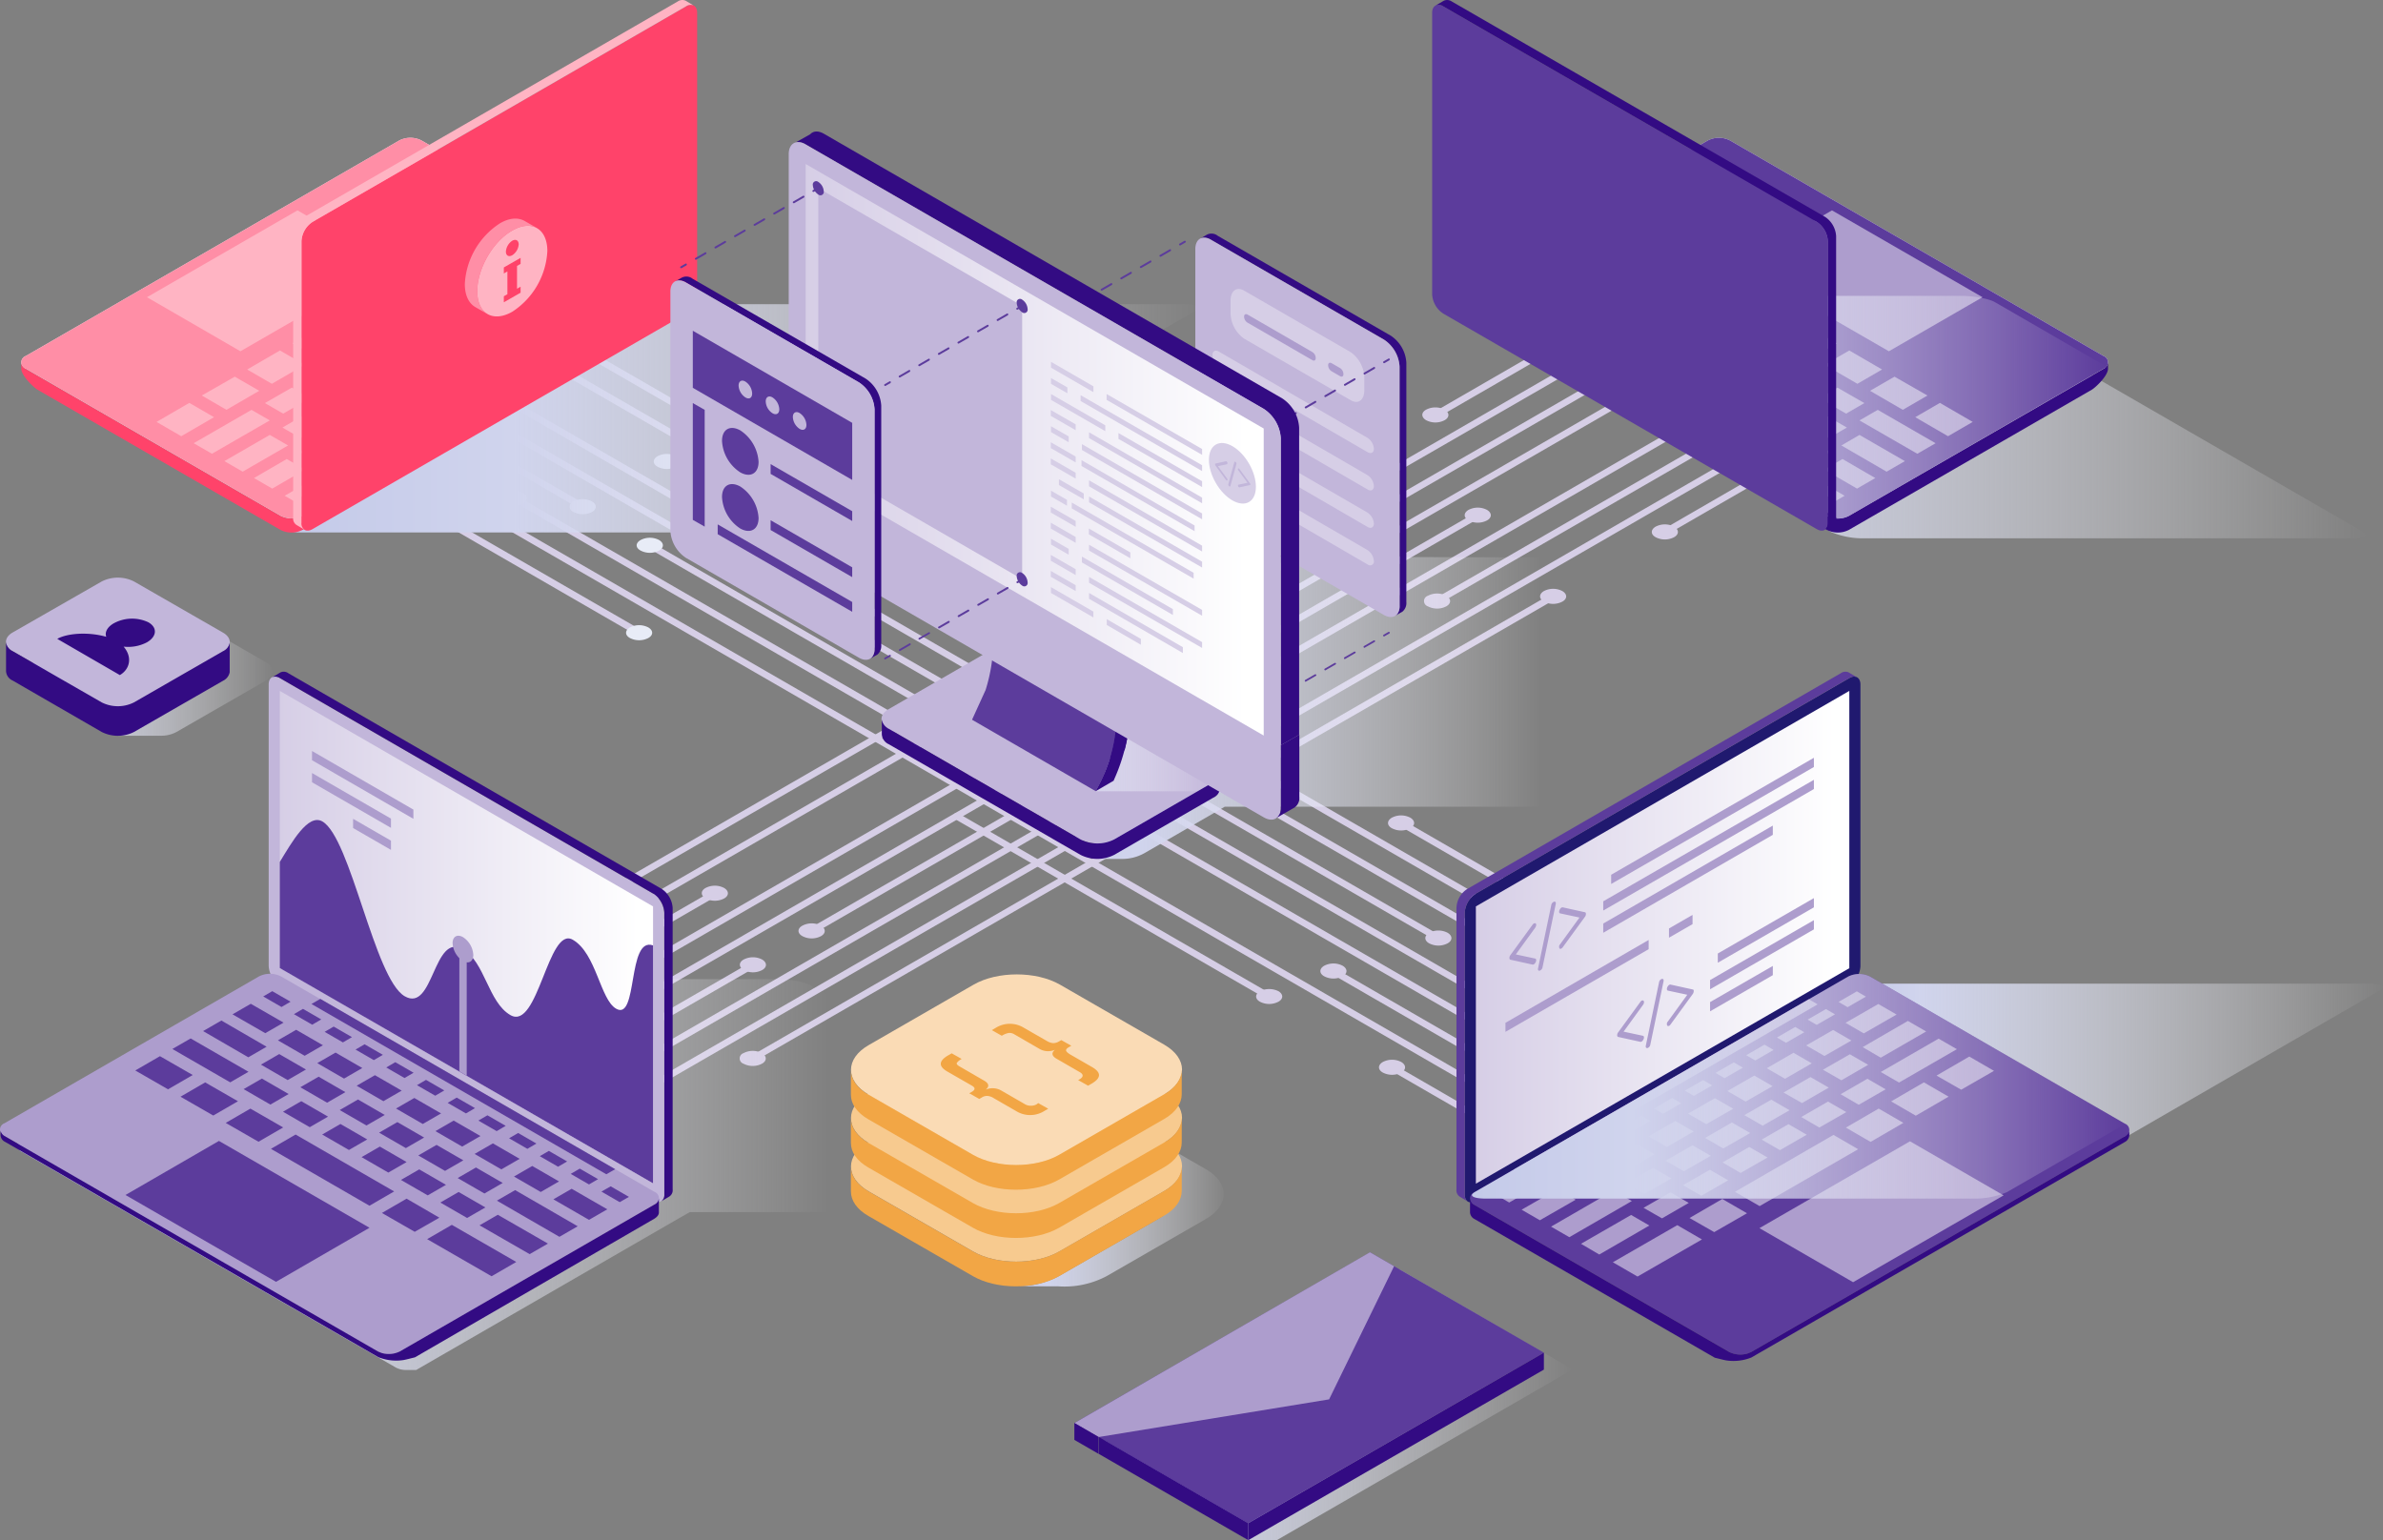 <svg xmlns="http://www.w3.org/2000/svg" xmlns:xlink="http://www.w3.org/1999/xlink" width="500" height="323.258" viewBox="0 0 500 323.258">
  <rect x="0" y="0" width="500" height="323.258" fill="#808080" stroke="none"/>
  <defs>
    <linearGradient id="linear-gradient" y1="23.314" x2="1" y2="23.314" gradientUnits="objectBoundingBox">
      <stop offset="0.01" stop-color="#c4cae9"/>
      <stop offset="0.25" stop-color="#d0d4ed"/>
      <stop offset="1" stop-color="#fff" stop-opacity="0"/>
    </linearGradient>
    <linearGradient id="linear-gradient-2" x1="0" y1="13.825" x2="1" y2="13.825" xlink:href="#linear-gradient"/>
    <linearGradient id="linear-gradient-3" y1="0.5" x2="1" y2="0.5" gradientUnits="objectBoundingBox">
      <stop offset="0" stop-color="#d6cee6"/>
      <stop offset="0.96" stop-color="#fff"/>
    </linearGradient>
    <linearGradient id="linear-gradient-4" y1="34.386" x2="1" y2="34.386" gradientUnits="objectBoundingBox">
      <stop offset="0.01" stop-color="#c4cae9"/>
      <stop offset="0.13" stop-color="#d0d4ed"/>
      <stop offset="1" stop-color="#fff" stop-opacity="0"/>
    </linearGradient>
    <linearGradient id="linear-gradient-5" x1="0" y1="0.5" x2="1" y2="0.5" xlink:href="#linear-gradient-3"/>
    <linearGradient id="linear-gradient-6" x1="0" y1="23.692" x2="1" y2="23.692" xlink:href="#linear-gradient"/>
    <linearGradient id="linear-gradient-7" x1="0" y1="23.315" x2="1" y2="23.315" xlink:href="#linear-gradient"/>
    <linearGradient id="linear-gradient-8" x1="0" y1="23.911" x2="1" y2="23.911" xlink:href="#linear-gradient"/>
    <linearGradient id="linear-gradient-9" x1="0" y1="17.739" x2="1" y2="17.739" xlink:href="#linear-gradient"/>
    <linearGradient id="linear-gradient-10" x1="0" y1="64.066" x2="1.001" y2="64.066" xlink:href="#linear-gradient"/>
    <linearGradient id="linear-gradient-11" x1="0" y1="0.5" x2="1" y2="0.5" xlink:href="#linear-gradient-3"/>
    <linearGradient id="linear-gradient-12" x1="0.001" y1="40.964" x2="1" y2="40.964" xlink:href="#linear-gradient-4"/>
    <linearGradient id="linear-gradient-13" x1="0" y1="-4.112" x2="1" y2="-4.112" xlink:href="#linear-gradient-4"/>
    <linearGradient id="linear-gradient-14" x1="0" y1="19.729" x2="1" y2="19.729" xlink:href="#linear-gradient-4"/>
  </defs>
  <g id="Team_as_a_Service" data-name="Team as a Service" transform="translate(0 -0.022)">
    <g id="Group_433" data-name="Group 433" transform="translate(53.037 59.524)">
      <path id="Path_2483" data-name="Path 2483" d="M572.231,435.706a1.154,1.154,0,0,1-.356-.079l-65.586-37.873a.692.692,0,0,1,.712-1.186l65.586,37.873a.694.694,0,0,1,.237.949.806.806,0,0,1-.593.316Zm81.4,46.966a1.152,1.152,0,0,1-.356-.079l-55.663-32.141a.694.694,0,0,1-.237-.949.662.662,0,0,1,.949-.237l55.663,32.141a.677.677,0,0,1-.356,1.265Zm5.653-3.281a1.154,1.154,0,0,1-.356-.079L511.982,394.433a.694.694,0,0,1-.237-.949.662.662,0,0,1,.949-.237L659.68,478.125a.694.694,0,0,1,.237.949.768.768,0,0,1-.633.316Zm5.693-3.242a1.154,1.154,0,0,1-.356-.079l-79.265-45.78a.694.694,0,0,1-.237-.949.662.662,0,0,1,.949-.237l79.225,45.74a.694.694,0,0,1,.237.949.62.62,0,0,1-.553.356Zm5.653-3.281a1.156,1.156,0,0,1-.356-.079L523.289,387.91a.694.694,0,0,1-.237-.949.662.662,0,0,1,.949-.237L670.986,471.6a.694.694,0,0,1,.237.949.807.807,0,0,1-.593.316Zm5.693-3.281a1.154,1.154,0,0,1-.356-.079L528.982,384.628a.745.745,0,0,1-.277-.949.694.694,0,0,1,.949-.237h0L676.64,468.321a.694.694,0,0,1,.237.949.587.587,0,0,1-.553.316ZM607.733,423.45a1.154,1.154,0,0,1-.356-.079l-72.742-42.024a.694.694,0,0,1-.237-.949.662.662,0,0,1,.949-.237l72.742,42.024a.677.677,0,0,1-.356,1.265Zm79.9,39.573a1.154,1.154,0,0,1-.356-.079L540.328,378.066a.694.694,0,0,1-.237-.949.662.662,0,0,1,.949-.237h0l146.986,84.879a.694.694,0,0,1,.237.949.768.768,0,0,1-.633.316Zm5.693-3.242a1.154,1.154,0,0,1-.356-.079L545.981,374.824a.694.694,0,0,1-.237-.949.662.662,0,0,1,.949-.237l146.986,84.879a.694.694,0,0,1,.237.949.807.807,0,0,1-.593.316Zm5.653-3.281a1.154,1.154,0,0,1-.356-.079l-99.071-57.245a.692.692,0,0,1,.712-1.186L699.332,455.2a.694.694,0,0,1,.237.949A.735.735,0,0,1,698.976,456.5Z" transform="translate(-358.97 -285.372)" fill="#d6cee6"/>
      <path id="Path_2484" data-name="Path 2484" d="M597.995,262.651a4.192,4.192,0,0,1,3.874,0c1.067.633,1.067,1.621,0,2.214a4.192,4.192,0,0,1-3.874,0C596.927,264.272,596.927,263.283,597.995,262.651Zm7.828,24.155a4.192,4.192,0,0,1,3.874,0c1.067.633,1.067,1.621,0,2.214a4.192,4.192,0,0,1-3.874,0C604.755,288.427,604.755,287.438,605.822,286.806Zm-22.02,6.918a4.192,4.192,0,0,1,3.874,0c1.067.633,1.067,1.621,0,2.214a4.193,4.193,0,0,1-3.874,0C582.735,295.345,582.735,294.357,583.8,293.724Zm-13.481,5.337a4.441,4.441,0,0,1,3.874,0c1.067.633,1.067,1.621,0,2.214a4.192,4.192,0,0,1-3.874,0C569.254,300.682,569.254,299.694,570.321,299.061ZM596.1,313.926a4.192,4.192,0,0,1,3.874,0c1.067.633,1.067,1.621,0,2.214a4.192,4.192,0,0,1-3.874,0C595.03,315.547,595.03,314.559,596.1,313.926ZM655.279,203.39a.666.666,0,0,1-.672-.672.652.652,0,0,1,.356-.593l43.724-25.3a.692.692,0,1,1,.712,1.186h0l-43.764,25.262a.638.638,0,0,1-.356.119ZM552.017,263.007a.666.666,0,0,1-.672-.672.652.652,0,0,1,.356-.593l79.818-46.1a.692.692,0,1,1,.712,1.186h0l-79.858,46.057a1.258,1.258,0,0,1-.356.119Zm-5.653-3.281a.666.666,0,0,1-.672-.672.652.652,0,0,1,.356-.593l146.946-84.879a.692.692,0,1,1,.712,1.186h0L546.68,259.607a.449.449,0,0,1-.316.119Zm61.119-41.866a.666.666,0,0,1-.672-.672.652.652,0,0,1,.356-.593L687.38,170.3a.692.692,0,0,1,.712,1.186h0L607.839,217.78a.588.588,0,0,1-.356.079Zm-72.465,35.3a.666.666,0,0,1-.672-.672.652.652,0,0,1,.356-.593l146.986-84.879a.692.692,0,0,1,.712,1.186h0L535.373,253.084a1.154,1.154,0,0,1-.356.079Zm-5.653-3.281a.666.666,0,0,1-.672-.672.652.652,0,0,1,.356-.593l86.618-50.05a.692.692,0,0,1,.712,1.186h0l-86.7,50.05a.745.745,0,0,1-.316.079Zm-5.693-3.242a.666.666,0,0,1-.672-.672.652.652,0,0,1,.356-.593L670.341,160.5a.692.692,0,0,1,.712,1.186L524.027,246.521a.638.638,0,0,1-.356.119Zm-5.653-3.281a.666.666,0,0,1-.672-.672.652.652,0,0,1,.356-.593l146.986-84.879a.692.692,0,0,1,.712,1.186h0L518.334,243.24a.449.449,0,0,1-.316.119Zm65.388-44.317a.666.666,0,0,1-.672-.672.652.652,0,0,1,.356-.593l75.9-43.843a.692.692,0,1,1,.712,1.186h0l-75.984,43.843a.745.745,0,0,1-.316.079Zm23.72-20.241a.666.666,0,0,1-.672-.672.652.652,0,0,1,.356-.593l46.531-26.883a.692.692,0,0,1,.712,1.186h0l-46.531,26.883a1.741,1.741,0,0,1-.4.079Zm-100.455,58a.666.666,0,0,1-.672-.672.652.652,0,0,1,.356-.593L589.495,187.5a.692.692,0,0,1,.712,1.186h0l-83.179,48.033a1.155,1.155,0,0,1-.356.079Z" transform="translate(-358.996 -150.546)" fill="#d6cee6"/>
      <path id="Path_2485" data-name="Path 2485" d="M380.376,216.774a4.192,4.192,0,0,1,3.874,0c1.067.633,1.067,1.621,0,2.214a4.192,4.192,0,0,1-3.874,0C379.308,218.356,379.308,217.367,380.376,216.774ZM363.1,226.737a4.192,4.192,0,0,1,3.874,0c1.067.633,1.067,1.621,0,2.214a4.192,4.192,0,0,1-3.874,0,1.166,1.166,0,0,1,0-2.214Zm-6.444,10.279a4.192,4.192,0,0,1,3.874,0c1.067.633,1.067,1.621,0,2.214a4.192,4.192,0,0,1-3.874,0A1.166,1.166,0,0,1,356.656,237.016Zm32.615.791a4.192,4.192,0,0,1,3.874,0c1.067.633,1.067,1.621,0,2.214a4.192,4.192,0,0,1-3.874,0C388.2,239.427,388.2,238.439,389.271,237.806Zm-8.539,18.027a4.192,4.192,0,0,1,3.874,0c1.067.633,1.067,1.621,0,2.214a4.192,4.192,0,0,1-3.874,0,1.166,1.166,0,0,1,0-2.214Zm24.353-.988a4.192,4.192,0,0,1,3.874,0c1.067.633,1.067,1.621,0,2.214a4.192,4.192,0,0,1-3.874,0c-1.067-.593-1.067-1.581,0-2.214Zm23.443-13.52a4.192,4.192,0,0,1,3.874,0c1.067.633,1.067,1.621,0,2.214a4.192,4.192,0,0,1-3.874,0C427.46,242.946,427.46,241.957,428.528,241.325ZM239.083,353.64a.666.666,0,0,1-.672-.672.652.652,0,0,1,.356-.593l88.12-50.88a.692.692,0,1,1,.712,1.186l-88.16,50.84a.638.638,0,0,1-.356.119Zm-64.519,30.678a.666.666,0,0,1-.672-.672.652.652,0,0,1,.356-.593l146.986-84.879a.692.692,0,1,1,.712,1.186L174.88,384.239a.426.426,0,0,1-.316.079Zm-5.693-3.242a.666.666,0,0,1-.672-.672.652.652,0,0,1,.356-.593l146.986-84.879a.692.692,0,0,1,.712,1.186L169.227,380.957a1.256,1.256,0,0,1-.356.119Zm82.546-54.24a.666.666,0,0,1-.672-.672.652.652,0,0,1,.356-.593l58.786-33.92a.692.692,0,0,1,.712,1.186l-58.786,33.92a.782.782,0,0,1-.4.079Zm-88.2,50.959a.666.666,0,0,1-.672-.672.652.652,0,0,1,.356-.593l75.9-43.843a.692.692,0,0,1,.712,1.186l-75.9,43.8a.884.884,0,0,1-.4.119Zm-5.693-3.281a.666.666,0,0,1-.672-.672.652.652,0,0,1,.356-.593L304.194,288.37a.692.692,0,0,1,.712,1.186h0L157.881,374.434A1.154,1.154,0,0,1,157.525,374.513Zm-5.653-3.281a.666.666,0,0,1-.672-.672.652.652,0,0,1,.356-.593l146.986-84.879a.692.692,0,0,1,.712,1.186L152.227,371.153a1.155,1.155,0,0,1-.356.079Zm-5.653-3.281a.666.666,0,0,1-.672-.672.652.652,0,0,1,.356-.593l84.918-49.022a.692.692,0,1,1,.712,1.186l-84.918,49.022a1.741,1.741,0,0,1-.4.079Zm-5.693-3.242a.666.666,0,0,1-.672-.672.652.652,0,0,1,.356-.593L287.2,278.565a.692.692,0,0,1,.712,1.186L140.881,364.591a.638.638,0,0,1-.356.119Zm-5.653-3.281a.666.666,0,0,1-.672-.672.652.652,0,0,1,.356-.593l146.986-84.879a.692.692,0,0,1,.712,1.186h0L135.228,361.309a.638.638,0,0,1-.356.119Z" transform="translate(-134.182 -190.3)" fill="#d6cee6"/>
      <path id="Path_2486" data-name="Path 2486" d="M229.172,277.383a4.192,4.192,0,0,1,3.874,0c1.067.633,1.067,1.621,0,2.214a4.192,4.192,0,0,1-3.874,0C228.1,278.964,228.1,277.976,229.172,277.383Zm20.32,7.907a4.192,4.192,0,0,1,3.874,0c1.067.633,1.067,1.621,0,2.214a4.192,4.192,0,0,1-3.874,0C248.386,286.91,248.386,285.882,249.493,285.289Zm-12.335,7.116a4.192,4.192,0,0,1,3.874,0c1.067.633,1.067,1.621,0,2.214a4.192,4.192,0,0,1-3.874,0c-1.067-.633-1.067-1.621,0-2.214Zm-.04,19.648a4.192,4.192,0,0,1,3.874,0c1.067.633,1.067,1.621,0,2.214a4.192,4.192,0,0,1-3.874,0A1.166,1.166,0,0,1,237.119,312.054Zm-21.9-87.527a1.154,1.154,0,0,1-.356-.079L134.489,178a.694.694,0,0,1-.237-.949.662.662,0,0,1,.949-.237l80.411,46.412a.694.694,0,0,1,.237.949.871.871,0,0,1-.633.356Zm72.267,35.185a1.154,1.154,0,0,1-.356-.079L140.143,174.754a.694.694,0,0,1-.237-.949.662.662,0,0,1,.949-.237L287.84,258.446a.694.694,0,0,1,.237.949A.807.807,0,0,1,287.484,259.711Zm5.693-3.281a1.154,1.154,0,0,1-.356-.079l-104.25-60.21a.692.692,0,0,1,.712-1.186l104.25,60.17a.694.694,0,0,1,.237.949.652.652,0,0,1-.593.356ZM203.4,198.039a1.154,1.154,0,0,1-.356-.079l-51.552-29.769a.694.694,0,0,1-.237-.949A.662.662,0,0,1,152.2,167l51.552,29.769a.677.677,0,0,1-.356,1.265Zm95.434,55.11a1.155,1.155,0,0,1-.356-.079l-81.36-47.005a.692.692,0,0,1,.712-1.186h0l81.4,47.005a.694.694,0,0,1,.237.949.825.825,0,0,1-.633.316Zm5.693-3.281a1.155,1.155,0,0,1-.356-.079L157.182,164.91a.694.694,0,0,1-.237-.949.662.662,0,0,1,.949-.237L304.879,248.6a.694.694,0,0,1,.237.949.751.751,0,0,1-.593.316Zm5.653-3.281a1.155,1.155,0,0,1-.356-.079L162.835,161.628a.694.694,0,0,1-.237-.949.662.662,0,0,1,.949-.237l146.986,84.879a.677.677,0,0,1-.356,1.265Zm5.653-3.242a1.154,1.154,0,0,1-.356-.079l-94.8-54.754a.7.7,0,0,1-.237-.949.694.694,0,0,1,.949-.237l94.8,54.714a.694.694,0,0,1,.237.949.682.682,0,0,1-.593.356Zm5.693-3.281a1.154,1.154,0,0,1-.356-.079L174.181,155.105a.694.694,0,0,1-.237-.949.662.662,0,0,1,.949-.237L321.879,238.8a.677.677,0,0,1-.356,1.265Zm-74.244-49.417a1.155,1.155,0,0,1-.356-.079l-67.089-38.743a.694.694,0,0,1-.237-.949.662.662,0,0,1,.949-.237l67.089,38.743a.677.677,0,0,1-.356,1.265Z" transform="translate(-134.156 -150.532)" fill="#d6cee6"/>
      <path id="Path_2487" data-name="Path 2487" d="M324.927,243.53a4.192,4.192,0,0,1,3.874,0c1.067.633,1.067,1.621,0,2.214a4.192,4.192,0,0,1-3.874,0C323.86,245.151,323.86,244.163,324.927,243.53Zm-26.25-2.056a4.192,4.192,0,0,1,3.874,0c1.067.633,1.067,1.621,0,2.214a4.192,4.192,0,0,1-3.874,0c-1.067-.593-1.067-1.581,0-2.214Zm-3.558,17.592a4.192,4.192,0,0,1,3.874,0c1.067.633,1.067,1.621,0,2.214a4.192,4.192,0,0,1-3.874,0C294.012,260.688,294.012,259.7,295.119,259.067Zm-14.074-8.1a4.192,4.192,0,0,1,3.874,0c1.067.633,1.067,1.621,0,2.214a4.192,4.192,0,0,1-3.874,0A1.166,1.166,0,0,1,281.045,250.962Zm-14.469-1.819a4.192,4.192,0,0,1,3.874,0c1.067.633,1.067,1.621,0,2.214a4.192,4.192,0,0,1-3.874,0C265.508,250.765,265.508,249.776,266.576,249.144Zm26.29,28.267a4.192,4.192,0,0,1,3.874,0c1.067.633,1.067,1.621,0,2.214a4.192,4.192,0,0,1-3.874,0C291.8,279.031,291.8,278.043,292.865,277.41Z" transform="translate(-213.741 -205.235)" fill="#e8ecf7"/>
    </g>
    <path id="Path_2488" data-name="Path 2488" d="M919.3,342.4Z" transform="translate(-555.868 -207.024)" fill="#e19100"/>
    <path id="Path_2489" data-name="Path 2489" d="M155.506,209.415c-2.57,0-3.6-.593-2.332-1.344l78.356-45.226c1.265-.751,4.428-1.344,7-1.344H340.879c2.57,0,3.637.593,2.332,1.344l-78.356,45.226c-1.265.751-4.428,1.344-7,1.344Z" transform="translate(-92.292 -97.64)" fill="url(#linear-gradient)" style="mix-blend-mode: multiply;isolation: isolate"/>
    <path id="Path_2490" data-name="Path 2490" d="M180.185,523.635l-4.309-2.491c-1.265-.751-4.428-1.344-7-1.344H66.605c-2.57,0-56.256,33.6-56.256,33.6a1.427,1.427,0,0,0,0,2.688l78.316,45.187a4.423,4.423,0,0,0,2.332.553h2.016l55.11-31.825,2.293-1.3h29.769V523.635Z" transform="translate(-5.684 -314.291)" fill="url(#linear-gradient-2)" style="mix-blend-mode: multiply;isolation: isolate"/>
    <path id="Path_2491" data-name="Path 2491" d="M225.581,467.8c0,1.463-1.028,2.1-2.332,1.344l-78.316-45.187a5.148,5.148,0,0,1-2.332-4.032V360.858c0-1.463,1.028-2.1,2.332-1.344l78.316,45.226a5.148,5.148,0,0,1,2.332,4.032Z" transform="translate(-86.225 -217.18)" fill="#c2b6da"/>
    <path id="Path_2492" data-name="Path 2492" d="M226.2,402.137l-78.277-45.226a1.615,1.615,0,0,0-1.66-.158h0l-1.66.988h0a1.741,1.741,0,0,1,1.581.2L224.5,403.165a5.148,5.148,0,0,1,2.332,4.032V466.26a1.662,1.662,0,0,1-.672,1.5l1.66-.988h0a1.571,1.571,0,0,0,.751-1.542V406.169a5.172,5.172,0,0,0-2.372-4.032Z" transform="translate(-87.434 -215.604)" fill="#330b83"/>
    <path id="Path_2493" data-name="Path 2493" d="M226.816,470.141,148.5,424.914V366.8l78.316,45.226v58.114Z" transform="translate(-89.793 -221.778)" fill="url(#linear-gradient-3)"/>
    <path id="Path_2494" data-name="Path 2494" d="M83.93,596.25a5.111,5.111,0,0,1-4.665,0L.949,551.023a1.426,1.426,0,0,1,0-2.688l53.37-30.8a5.11,5.11,0,0,1,4.665,0L137.3,562.725a1.427,1.427,0,0,1,0,2.688L83.93,596.25Z" transform="translate(0 -312.583)" fill="#ad9dcd"/>
    <path id="Path_2495" data-name="Path 2495" d="M102.478,529.521l-3.835-2.214,1.9-1.107,3.835,2.214-1.9,1.107Zm6.444,3.716-3.835-2.214,1.9-1.107,3.835,2.214Zm6.444,3.716-3.835-2.214,1.9-1.107,3.835,2.214-1.9,1.107Zm6.484,3.716-3.835-2.214,1.9-1.107,3.835,2.214Zm6.444,3.756-3.835-2.214,1.9-1.107,3.835,2.214-1.9,1.107Zm6.444,3.716-3.835-2.214,1.9-1.107,3.835,2.214Zm6.444,3.716-3.835-2.214,1.9-1.107,3.835,2.214-1.9,1.107Zm6.444,3.716-3.835-2.214,1.9-1.107,3.835,2.214-1.9,1.107Zm6.444,3.716-3.835-2.214,1.9-1.107,3.835,2.214-1.9,1.107Zm6.444,3.756-3.835-2.214,1.9-1.107,3.835,2.214-1.9,1.107ZM167,566.761l-3.835-2.214,1.9-1.107,3.835,2.214-1.9,1.107Zm6.444,3.716-3.835-2.214,1.937-1.107,3.835,2.214-1.937,1.107ZM99.078,535.016,92.2,531.063l3.835-2.214,6.879,3.953-3.835,2.214Zm-3.558,5.06-9.488-5.5,3.835-2.214,9.488,5.5-3.835,2.214Zm-3.8,5.258-12.137-7,3.835-2.214,12.137,7ZM78.679,546.8,71.8,542.844l5.179-3,6.879,3.953-5.179,3Zm9.488,5.5-6.879-3.953,5.179-3,6.879,3.953-5.179,3Zm9.488,5.5-6.879-3.953,5.179-3,6.879,3.953-5.179,3Zm32.773,18.9-6.879-3.953,5.179-3,6.879,3.993-5.179,2.965Zm16.13,9.33-13.52-7.788,5.179-3,13.521,7.788ZM120.94,571.229,100.264,559.29l5.179-3,20.676,11.939-5.179,3Zm-13.6-31.469-5.614-3.242,3.835-2.214,5.614,3.242Zm-3.558,5.1-5.614-3.242L102,539.4l5.614,3.242-3.835,2.214ZM100.146,550l-5.614-3.242,3.835-2.214,5.614,3.242L100.146,550Zm8.263,4.744-5.614-3.242,3.835-2.214,5.614,3.242-3.835,2.214Zm8.223,4.784-5.614-3.242,3.835-2.214,5.614,3.242-3.835,2.214Zm8.263,4.744-5.614-3.242,3.835-2.214,5.614,3.242-3.835,2.214Zm8.263,4.784-5.614-3.242,3.835-2.214,5.614,3.242-3.835,2.214Zm8.263,4.744-5.614-3.242,3.835-2.214,5.614,3.242-3.835,2.214Zm13.125,7.59-10.516-6.049,3.835-2.214,10.516,6.049-3.835,2.214Zm-42.5-31.785-5.614-3.242,3.835-2.214,5.614,3.242-3.835,2.214Zm8.263,4.784-5.614-3.242,3.835-2.214,5.614,3.242-3.835,2.214Zm8.263,4.744-5.614-3.242,3.835-2.214,5.614,3.242-3.835,2.214Zm8.223,4.784-5.614-3.242,3.835-2.214,5.614,3.242-3.835,2.214Zm8.263,4.744-5.614-3.242,3.835-2.214,5.614,3.242-3.835,2.214Zm15.734,9.093-13.125-7.59,3.835-2.214,13.125,7.59-3.835,2.214ZM115.6,544.544l-5.614-3.242,3.835-2.214,5.614,3.242-3.835,2.214Zm8.263,4.744-5.614-3.242,3.835-2.214,5.614,3.242-3.835,2.214Zm8.263,4.784-5.614-3.242,3.835-2.214,5.614,3.242-3.835,2.214Zm8.263,4.744-5.614-3.242,3.835-2.214,5.614,3.242-3.835,2.214Zm8.223,4.784L143,560.357l3.835-2.214,5.614,3.242-3.835,2.214Zm8.263,4.744-5.614-3.242,3.835-2.214,5.614,3.242-3.835,2.214ZM167,574.194l-7.472-4.309,3.835-2.214,7.472,4.309L167,574.194Z" transform="translate(-43.415 -318.161)" fill="#5c3c9c"/>
    <path id="Path_2496" data-name="Path 2496" d="M227.17,567.106,165.3,531.367l1.858-1.067,61.87,35.738-1.858,1.067Z" transform="translate(-99.951 -320.64)" fill="#5c3c9c"/>
    <path id="Path_2497" data-name="Path 2497" d="M117.8,623.925,86.209,605.7,66.6,617.046l31.587,18.225L117.8,623.925Z" transform="translate(-40.271 -366.232)" fill="#5c3c9c"/>
    <path id="Path_2498" data-name="Path 2498" d="M137.482,615.555l-53.37,30.8a5.267,5.267,0,0,1-3.8.356s-.751-.277-.87-.356L1.13,601.165c-.079-.039-.158-.119-.237-.158h0l-.04-.039-.119-.119-.04-.04a.546.546,0,0,1-.119-.158h0c-.04-.079-.079-.119-.119-.2A.908.908,0,0,1,.3,599.9h0v1.146h0a1.632,1.632,0,0,0,.949,1.344l78.316,45.187a10.1,10.1,0,0,0,5.337.593c.791-.158,1.5-.356,2.332-.553l50.247-29.1c.633-.4.988-.87.949-1.384v-2.925a1.584,1.584,0,0,1-.949,1.344Z" transform="translate(-0.181 -362.725)" fill="#330b83"/>
    <path id="Path_2499" data-name="Path 2499" d="M165.6,400.637l21.269,12.295v-1.937L165.6,398.7Zm0,4.625,16.565,9.567v-1.937L165.6,403.325Zm8.618,9.607,7.946,4.586v-1.937l-7.946-4.586Z" transform="translate(-100.132 -241.066)" fill="#ad9dcd"/>
    <path id="Path_2500" data-name="Path 2500" d="M226.816,461.651c-5.456-1.937-3.123,15.972-7.749,13.283-3.36-1.937-4.151-11.623-9.093-14.469-5.179-3-7.274,19.174-13.086,15.813-4.665-2.688-5.337-11.148-9.962-13.837-6.246-3.6-6.128,13.4-12.216,9.883-6.365-3.677-11.307-33.248-17.276-36.687-3-1.739-6.444,4.428-8.935,8.5V466.4l78.316,45.187V461.651Z" transform="translate(-89.793 -263.219)" fill="#5c3c9c"/>
    <path id="Path_2501" data-name="Path 2501" d="M245.342,529.741l-1.542-.909V502.7l1.542.909v26.132Z" transform="translate(-147.417 -303.951)" fill="#ad9dcd"/>
    <path id="Path_2502" data-name="Path 2502" d="M240.2,498.329c0-1.384.988-1.937,2.174-1.265a4.754,4.754,0,0,1,2.174,3.756c0,1.384-.988,1.937-2.174,1.265a4.8,4.8,0,0,1-2.174-3.756Z" transform="translate(-145.24 -300.371)" fill="#ad9dcd"/>
    <path id="Path_2503" data-name="Path 2503" d="M1090.21,522.2H987.858c-2.57,0-5.693.593-6.958,1.344a5.363,5.363,0,0,1,4.665,0l53.41,30.836c.04,0,.04.04.079.079l53.528-30.915c1.265-.751.2-1.344-2.372-1.344Z" transform="translate(-593.115 -315.742)" fill="url(#linear-gradient-4)" style="mix-blend-mode: multiply;isolation: isolate"/>
    <path id="Path_2504" data-name="Path 2504" d="M777.4,467.875c0,1.5,1.028,2.1,2.333,1.344l78.356-45.226a5.147,5.147,0,0,0,2.333-4.032v-59.1c0-1.463-1.067-2.1-2.333-1.344L779.732,404.74a5.147,5.147,0,0,0-2.332,4.032Z" transform="translate(-470.066 -217.18)" fill="#20196f"/>
    <path id="Path_2505" data-name="Path 2505" d="M775.293,402.177l78.356-45.266a1.615,1.615,0,0,1,1.66-.158h0l1.66.988h0a1.69,1.69,0,0,0-1.581.2l-78.316,45.226a5.148,5.148,0,0,0-2.332,4.032v59.1a1.662,1.662,0,0,0,.672,1.5l-1.66-.988h0a1.571,1.571,0,0,1-.751-1.542V406.209a4.893,4.893,0,0,1,2.293-4.032Z" transform="translate(-467.405 -215.604)" fill="#5c3c9c"/>
    <path id="Path_2506" data-name="Path 2506" d="M783.3,470.22l78.356-45.226V366.8L783.3,412.026Z" transform="translate(-473.633 -221.778)" fill="url(#linear-gradient-5)"/>
    <path id="Path_2507" data-name="Path 2507" d="M834.559,596.389a5.11,5.11,0,0,0,4.665,0l78.356-45.226a1.426,1.426,0,0,0,0-2.688l-53.41-30.836a5.11,5.11,0,0,0-4.665,0l-78.356,45.226a1.426,1.426,0,0,0,0,2.688l53.41,30.836Z" transform="translate(-471.759 -312.643)" fill="#5c3c9c"/>
    <path id="Path_2508" data-name="Path 2508" d="M869.1,529.621l3.835-2.214-1.9-1.107-3.835,2.214,1.9,1.107Zm-6.484,3.716,3.835-2.214-1.9-1.107-3.835,2.214,1.9,1.107Zm-6.444,3.756,3.835-2.214-1.9-1.107-3.835,2.214,1.9,1.107Zm-6.444,3.716,3.835-2.214-1.9-1.107-3.835,2.214,1.9,1.107Zm-6.444,3.716,3.835-2.214-1.9-1.107-3.835,2.214,1.9,1.107Zm-6.444,3.716,3.835-2.214-1.9-1.107-3.835,2.214,1.9,1.107ZM830.357,552l3.835-2.214-1.9-1.107-3.835,2.214,1.9,1.107Zm-6.444,3.716,3.835-2.214-1.9-1.107-3.835,2.214,1.9,1.107Zm-6.444,3.716,3.835-2.214-1.9-1.107-3.835,2.214,1.9,1.107Zm-6.444,3.716,3.835-2.214-1.9-1.107-3.835,2.214,1.9,1.107Zm-6.484,3.756,3.835-2.214-1.9-1.107-3.835,2.214,1.9,1.107Zm-6.444,3.716,3.835-2.214-1.9-1.107L796.2,569.51l1.9,1.107Zm74.4-35.5,6.879-3.953-3.835-2.214-6.879,3.953,3.835,2.214Zm3.558,5.1,9.528-5.5-3.835-2.214-9.488,5.5,3.8,2.214Zm3.835,5.218,12.137-7-3.835-2.214-12.137,7,3.835,2.214Zm13.046,1.5,6.879-3.953-5.179-3-6.879,3.993,5.179,2.965Zm-9.528,5.456,6.879-3.993-5.179-3-6.879,3.993,5.179,3Zm-9.488,5.5,6.879-3.993-5.179-3-6.879,3.993,5.179,3ZM841.11,576.824l6.879-3.953-5.179-3-6.879,3.993,5.179,2.965Zm-16.09,9.33,13.521-7.788-5.179-3-13.521,7.788Zm25.618-14.786,20.676-11.939-5.179-3-20.676,11.939,5.179,3Zm13.6-31.508,5.653-3.242-3.835-2.214-5.653,3.242,3.835,2.214Zm3.558,5.1,5.614-3.242-3.835-2.214-5.653,3.242,3.874,2.214Zm3.637,5.139,5.653-3.242-3.835-2.214-5.614,3.242,3.8,2.214Zm-8.263,4.784,5.653-3.242-3.835-2.214-5.614,3.242,3.8,2.214Zm-8.263,4.744,5.614-3.242-3.835-2.214-5.614,3.242,3.835,2.214Zm-8.263,4.784,5.653-3.242-3.835-2.214L842.85,562.2l3.8,2.214Zm-8.223,4.784,5.614-3.242-3.835-2.214-5.653,3.242,3.874,2.214Zm-8.263,4.744,5.614-3.242-3.835-2.214-5.653,3.242,3.874,2.214Zm-13.165,7.59,10.516-6.088-3.835-2.214-10.516,6.049,3.835,2.253Zm42.538-31.785,5.614-3.242-3.835-2.214-5.653,3.242,3.874,2.214Zm-8.263,4.744,5.653-3.242-3.835-2.214-5.653,3.242Zm-8.263,4.784,5.653-3.242-3.835-2.214-5.614,3.242,3.8,2.214Zm-8.263,4.784,5.653-3.242-3.835-2.214-5.653,3.242,3.835,2.214Zm-8.263,4.744,5.653-3.242-3.835-2.214-5.653,3.242,3.835,2.214Zm-15.774,9.093,13.125-7.59L820,568.087l-13.125,7.59,3.835,2.214Zm45.266-33.248,5.614-3.242-3.835-2.214-5.614,3.242,3.835,2.214Zm-8.263,4.784,5.653-3.242-3.835-2.214-5.653,3.242Zm-8.263,4.744,5.653-3.242-3.835-2.214-5.653,3.242,3.835,2.214Zm-8.263,4.784,5.614-3.242-3.835-2.214-5.653,3.242,3.874,2.214Zm-8.263,4.784,5.653-3.242-3.835-2.214-5.653,3.242,3.835,2.214Zm-8.263,4.744,5.653-3.242-3.835-2.214-5.614,3.242,3.8,2.214Zm-10.121,5.851,7.511-4.309-3.835-2.214-7.511,4.309,3.835,2.214Z" transform="translate(-481.434 -318.221)" fill="#ad9dcd"/>
    <path id="Path_2509" data-name="Path 2509" d="M805.258,567.306l61.91-35.738L865.31,530.5,803.4,566.238l1.858,1.067Z" transform="translate(-485.787 -320.761)" fill="#ad9dcd"/>
    <path id="Path_2510" data-name="Path 2510" d="M933.8,624.125,965.387,605.9l19.648,11.346-31.587,18.225L933.8,624.125Z" transform="translate(-564.635 -366.353)" fill="#ad9dcd"/>
    <path id="Path_2511" data-name="Path 2511" d="M781.149,615.695l53.41,30.836a5.266,5.266,0,0,0,3.8.356s.751-.277.87-.356L917.579,601.3c.079-.04.158-.119.237-.158h0c.04,0,.04-.039.079-.039l.119-.119.079-.079a.546.546,0,0,0,.119-.158h.04c.04-.079.079-.119.119-.2a.908.908,0,0,0,.158-.553h0v1.107h0a1.738,1.738,0,0,1-.949,1.384l-78.356,45.227a10.13,10.13,0,0,1-5.337.593c-.791-.158-1.5-.356-2.333-.553l-50.405-29.1a1.685,1.685,0,0,1-.949-1.384v-2.925a1.584,1.584,0,0,0,.949,1.344Z" transform="translate(-471.759 -362.785)" fill="#330b83"/>
    <path id="Path_2512" data-name="Path 2512" d="M864.792,517.638a5.11,5.11,0,0,0-4.665,0h0l-78.356,45.226a4.185,4.185,0,0,0-.474.4c-.356.553.712.949,2.807.949H886.456a17.289,17.289,0,0,0,7-1.344l24.827-14.311c-.04,0-.04-.04-.079-.079l-53.41-30.836Z" transform="translate(-472.381 -312.643)" fill="url(#linear-gradient-6)" style="mix-blend-mode: multiply;isolation: isolate"/>
    <path id="Path_2513" data-name="Path 2513" d="M810.469,478.677a.906.906,0,0,0-.593.751l-2.767,13.244c-.079.356.079.553.356.474a.906.906,0,0,0,.593-.751l2.767-13.244c.079-.316-.079-.553-.356-.474Zm-3.835,4.586c-.158-.158-.474-.04-.672.237l-4.665,6.4a.971.971,0,0,0-.2.593c0,.2.079.316.2.356l4.665,1.028c.237.039.514-.2.672-.553s.079-.672-.119-.712l-4.072-.87,4.072-5.614c.2-.316.277-.672.119-.87Zm10.318-2.372-4.665-1.028c-.237-.04-.514.2-.672.553s-.079.672.119.712l4.072.87-4.072,5.614a.742.742,0,0,0-.119.87c.158.2.474.04.672-.237l4.665-6.4a.971.971,0,0,0,.2-.593c0-.2-.079-.356-.2-.356Z" transform="translate(-484.396 -289.416)" fill="#ad9dcd"/>
    <path id="Path_2514" data-name="Path 2514" d="M867.669,519.677a.906.906,0,0,0-.593.751l-2.767,13.244c-.079.356.079.553.356.514a.906.906,0,0,0,.593-.751l2.767-13.244c.079-.356-.079-.593-.356-.514Zm-3.835,4.586c-.158-.158-.474-.079-.672.237l-4.665,6.4a.971.971,0,0,0-.2.593c0,.2.079.316.2.356l4.665,1.028c.237.039.514-.2.672-.554s.079-.672-.119-.712l-4.072-.87,4.072-5.614c.237-.316.277-.712.119-.87Zm10.318-2.372-4.665-1.028c-.237-.04-.514.2-.672.553s-.079.672.119.712l4.072.87-4.072,5.614a.742.742,0,0,0-.119.87c.158.158.474.079.672-.237l4.665-6.4a.971.971,0,0,0,.2-.593c.04-.2-.04-.356-.2-.356Z" transform="translate(-518.983 -314.207)" fill="#ad9dcd"/>
    <path id="Path_2515" data-name="Path 2515" d="M895.1,404.237l-42.538,24.55V426.85L895.1,402.3v1.937Zm0,4.625-44.2,25.5v-1.937l44.2-25.5v1.937Zm-8.618,9.607L850.9,439.027V437.09l35.58-20.557Zm8.618,15.22-20.162,11.623v-1.937L895.1,431.753v1.937Zm0,4.625-21.783,12.572V448.95L895.1,436.378v1.937Zm-8.618,9.607-13.165,7.59v-1.937l13.165-7.59v1.937Z" transform="translate(-514.509 -243.243)" fill="#ad9dcd"/>
    <path id="Path_2516" data-name="Path 2516" d="M799,510.25,829.046,492.9v-1.937L799,508.353v1.9Zm34.315-21.7v1.937l4.942-2.846V485.7Z" transform="translate(-483.127 -293.672)" fill="#ad9dcd"/>
    <path id="Path_2517" data-name="Path 2517" d="M95.269,73.738a5.11,5.11,0,0,0-4.665,0L12.249,118.965a1.426,1.426,0,0,0,0,2.688l53.41,30.836a5.11,5.11,0,0,0,4.665,0l78.356-45.226a1.427,1.427,0,0,0,0-2.688Z" transform="translate(-6.833 -44.233)" fill="#f1f1f6"/>
    <path id="Path_2518" data-name="Path 2518" d="M11.3,170.511ZM149.628,156.2a1.651,1.651,0,0,1-.949,1.265L70.324,202.731a5.11,5.11,0,0,1-4.665,0l-53.41-30.836a1.584,1.584,0,0,1-.949-1.344v1.265c0,1.581,2.767,4.072,3.4,4.428l50.959,29.413a5.11,5.11,0,0,0,4.665,0l78.356-45.226a1.585,1.585,0,0,0,.949-1.423h0V156.2Z" transform="translate(-6.833 -94.435)" fill="#ff436a"/>
    <path id="Path_2519" data-name="Path 2519" d="M95.269,73.738a5.11,5.11,0,0,0-4.665,0L12.249,118.965a1.426,1.426,0,0,0,0,2.688l53.41,30.836a5.11,5.11,0,0,0,4.665,0l78.356-45.226a1.427,1.427,0,0,0,0-2.688Z" transform="translate(-6.833 -44.233)" fill="#ff8ea6"/>
    <path id="Path_2520" data-name="Path 2520" d="M113.818,171.133l-3.835,2.214,1.9,1.107,3.835-2.214-1.9-1.107Zm6.484-3.716-3.835,2.214,1.937,1.107,3.835-2.214-1.937-1.107Zm6.444-3.716-3.835,2.214,1.9,1.107,3.835-2.214-1.9-1.107Zm6.444-3.756-3.835,2.214,1.937,1.107,3.835-2.214-1.937-1.107Zm6.444-3.716-3.835,2.214,1.9,1.107,3.835-2.214-1.9-1.107Zm6.444-3.716-3.835,2.214,1.9,1.107,3.835-2.214-1.9-1.107Zm6.484-3.716-3.835,2.214,1.937,1.107L154.5,149.9l-1.937-1.107ZM159,145.041l-3.835,2.214,1.937,1.107,3.835-2.214L159,145.041Zm6.444-3.716-3.835,2.214,1.9,1.107,3.835-2.214-1.9-1.107Zm6.444-3.716-3.835,2.214,1.937,1.107,3.835-2.214-1.937-1.107Zm6.484-3.716-3.835,2.214,1.937,1.107L180.313,135l-1.937-1.107Zm6.444-3.756-3.835,2.214,1.937,1.107,3.835-2.214Zm-74.4,35.5-6.879,3.993,3.835,2.214,6.879-3.993-3.835-2.214Zm-3.558-5.06-9.528,5.5,3.835,2.214,9.528-5.5-3.835-2.214Zm-3.835-5.258-12.137,7,3.835,2.214,12.137-7-3.835-2.214Zm-13.046-1.463L83.1,157.85l5.179,3,6.879-3.993-5.179-3Zm9.528-5.5-6.918,3.953,5.179,3,6.879-3.993-5.139-2.965Zm9.488-5.5-6.879,3.993,5.179,3,6.879-3.993-5.179-3Zm32.813-18.937-6.879,3.993,5.179,3,6.879-3.993-5.179-3Zm16.09-9.33-13.521,7.788,5.179,3,13.52-7.788-5.179-3Zm-25.578,14.825-20.676,11.939,5.179,3L137.5,132.43l-5.179-3ZM118.68,160.894l-5.653,3.242,3.835,2.214,5.653-3.242-3.835-2.214Zm-3.558-5.1-5.614,3.242,3.835,2.214L119,158.008l-3.874-2.214Zm-3.637-5.139-5.653,3.242,3.835,2.214,5.614-3.242-3.8-2.214Zm8.263-4.744-5.614,3.242,3.835,2.214,5.614-3.242-3.835-2.214Zm8.263-4.784-5.614,3.242,3.835,2.214,5.653-3.242Zm8.263-4.784-5.653,3.242,3.835,2.214,5.614-3.242ZM144.5,131.6l-5.614,3.242,3.835,2.214,5.653-3.242L144.5,131.6Zm8.263-4.784-5.614,3.242,3.835,2.214,5.653-3.242-3.874-2.214Zm13.165-7.59-10.516,6.088,3.835,2.214,10.516-6.088-3.835-2.214ZM123.385,151.05l-5.614,3.242,3.835,2.214,5.653-3.242-3.874-2.214Zm8.263-4.784-5.653,3.242,3.835,2.214,5.653-3.242-3.835-2.214Zm8.263-4.784-5.653,3.242,3.835,2.214,5.614-3.242-3.8-2.214Zm8.262-4.744-5.653,3.242,3.835,2.214,5.653-3.242-3.835-2.214Zm8.263-4.784-5.653,3.242,3.835,2.214,5.653-3.242-3.835-2.214Zm15.774-9.093-13.125,7.59,3.835,2.214,13.125-7.59-3.835-2.214ZM126.943,156.11l-5.614,3.242,3.835,2.214,5.653-3.242Zm8.263-4.784-5.653,3.242,3.835,2.214,5.653-3.242-3.835-2.214Zm8.263-4.744-5.653,3.242,3.835,2.214L147.3,148.8l-3.835-2.214Zm8.263-4.784-5.614,3.242,3.835,2.214,5.653-3.242L151.73,141.8Zm8.263-4.744L154.34,140.3l3.835,2.214,5.653-3.242-3.835-2.214Zm8.262-4.784-5.653,3.242,3.835,2.214,5.614-3.242-3.8-2.214Zm10.121-5.851-7.511,4.309,3.835,2.214,7.511-4.309-3.835-2.214Z" transform="translate(-50.248 -69.281)" fill="#ffb4c3"/>
    <path id="Path_2521" data-name="Path 2521" d="M238.61,168.7,176.7,204.438l1.858,1.067,61.91-35.738L238.61,168.7Z" transform="translate(-106.844 -101.994)" fill="#6b67e9"/>
    <path id="Path_2522" data-name="Path 2522" d="M129.2,123.046,97.609,141.271,78,129.925,109.587,111.7,129.2,123.046Z" transform="translate(-47.164 -67.528)" fill="#ffb4c3"/>
    <path id="Path_2523" data-name="Path 2523" d="M160,111.275c0,1.5,1.028,2.1,2.332,1.344l78.356-45.226a5.148,5.148,0,0,0,2.332-4.032V4.258c0-1.463-1.067-2.1-2.332-1.344L162.332,48.14A5.148,5.148,0,0,0,160,52.173v59.1Z" transform="translate(-96.746 -1.556)" fill="#ff436a"/>
    <path id="Path_2524" data-name="Path 2524" d="M157.932,45.556,236.288.329a1.711,1.711,0,0,1,1.66-.158h0l1.66.988h0a1.682,1.682,0,0,0-1.581.2L159.672,46.584a5.148,5.148,0,0,0-2.332,4.032v59.1a1.579,1.579,0,0,0,.672,1.5l-1.66-.988h0a1.571,1.571,0,0,1-.751-1.542v-59.1a5.148,5.148,0,0,1,2.332-4.032Z" transform="translate(-94.086 0)" fill="#ffb4c3"/>
    <path id="Path_2525" data-name="Path 2525" d="M858.026,212.515a17.29,17.29,0,0,1-7-1.344l-78.356-45.226c-1.265-.751-.237-1.344,2.332-1.344H877.358c2.57,0,5.732.593,7,1.344l78.356,45.226c1.265.751.237,1.344-2.332,1.344Z" transform="translate(-466.881 -99.515)" fill="url(#linear-gradient-7)" style="mix-blend-mode: multiply;isolation: isolate"/>
    <path id="Path_2526" data-name="Path 2526" d="M823.259,73.738a5.11,5.11,0,0,1,4.665,0l78.356,45.226a1.426,1.426,0,0,1,0,2.688l-53.41,30.836a5.11,5.11,0,0,1-4.665,0l-78.356-45.226a1.427,1.427,0,0,1,0-2.688l53.41-30.836Z" transform="translate(-464.926 -44.233)" fill="#f1f1f6"/>
    <path id="Path_2527" data-name="Path 2527" d="M907.223,170.511ZM768.9,156.2v2.807h0a1.585,1.585,0,0,0,.949,1.423L848.2,205.657a5.111,5.111,0,0,0,4.665,0l50.959-29.413c.633-.356,3.4-2.846,3.4-4.428v-1.265a1.684,1.684,0,0,1-.949,1.344l-53.41,30.836a5.111,5.111,0,0,1-4.665,0l-78.356-45.266a1.651,1.651,0,0,1-.949-1.265Z" transform="translate(-464.921 -94.435)" fill="#330b83"/>
    <path id="Path_2528" data-name="Path 2528" d="M823.259,73.738a5.11,5.11,0,0,1,4.665,0l78.356,45.226a1.426,1.426,0,0,1,0,2.688l-53.41,30.836a5.11,5.11,0,0,1-4.665,0l-78.356-45.226a1.427,1.427,0,0,1,0-2.688l53.41-30.836Z" transform="translate(-464.926 -44.233)" fill="#5c3c9c"/>
    <path id="Path_2529" data-name="Path 2529" d="M857.8,171.133l3.835,2.214-1.9,1.107L855.9,172.24l1.9-1.107Zm-6.444-3.716,3.835,2.214-1.9,1.107-3.835-2.214,1.9-1.107Zm-6.484-3.716,3.835,2.214-1.9,1.107-3.835-2.214,1.9-1.107Zm-6.444-3.756,3.835,2.214-1.9,1.107-3.835-2.214,1.9-1.107Zm-6.444-3.716,3.835,2.214-1.9,1.107-3.835-2.214,1.9-1.107Zm-6.444-3.716,3.835,2.214-1.9,1.107-3.835-2.214,1.9-1.107Zm-6.484-3.716,3.835,2.214-1.9,1.107-3.835-2.214,1.9-1.107Zm-6.444-3.756,3.835,2.214-1.9,1.107-3.835-2.214,1.9-1.107Zm-6.444-3.716L810,143.539l-1.9,1.107-3.835-2.214,1.9-1.107Zm-6.444-3.716,3.835,2.214-1.9,1.107-3.835-2.214,1.9-1.107Zm-6.483-3.716,3.835,2.214-1.9,1.107L791.344,135l1.9-1.107Zm-6.444-3.756,3.835,2.214-1.9,1.107-3.835-2.214Zm74.4,35.5,6.879,3.993-3.835,2.214-6.879-3.993,3.835-2.214Zm3.558-5.06,9.528,5.5-3.835,2.214-9.488-5.5,3.8-2.214Zm3.835-5.258,12.137,7-3.835,2.214-12.137-7,3.835-2.214Zm13.046-1.463,6.879,3.993-5.179,3-6.879-3.993,5.179-3Zm-9.528-5.5,6.918,3.953-5.179,3-6.879-3.993,5.139-2.965Zm-9.488-5.5,6.879,3.993-5.179,3-6.879-3.993,5.179-3ZM829.81,123.93l6.879,3.993-5.179,3-6.879-3.993,5.179-3Zm-16.09-9.33,13.52,7.788-5.179,3-13.52-7.788Zm25.618,14.825,20.676,11.939-5.179,3L834.159,132.43l5.179-3Zm13.6,31.469,5.653,3.242-3.835,2.214-5.653-3.242,3.835-2.214Zm3.558-5.1,5.614,3.242-3.835,2.214-5.653-3.242,3.874-2.214Zm3.637-5.139,5.653,3.242-3.835,2.214-5.614-3.242,3.8-2.214Zm-8.223-4.744,5.614,3.242-3.835,2.214-5.653-3.242,3.874-2.214Zm-8.263-4.784,5.614,3.242-3.835,2.214-5.653-3.242Zm-8.263-4.784,5.653,3.242L837.2,141.8l-5.614-3.242,3.8-2.214Zm-8.263-4.744,5.614,3.242-3.835,2.214-5.614-3.242,3.835-2.214Zm-8.263-4.784,5.614,3.242-3.835,2.214-5.653-3.242,3.874-2.214Zm-13.125-7.59,10.516,6.088-3.835,2.214L801.9,121.439l3.835-2.214Zm42.5,31.825,5.614,3.242-3.835,2.214-5.653-3.242,3.874-2.214Zm-8.262-4.784,5.653,3.242-3.835,2.214-5.653-3.242Zm-8.263-4.784,5.653,3.242-3.835,2.214-5.614-3.242Zm-8.262-4.744,5.653,3.242-3.835,2.214-5.653-3.242,3.835-2.214Zm-8.263-4.784,5.653,3.242L817,137.411l-5.653-3.242,3.835-2.214Zm-15.734-9.093,13.125,7.59-3.835,2.214-13.125-7.59,3.835-2.214Zm45.227,33.248,5.614,3.242-3.835,2.214-5.614-3.242,3.835-2.214Zm-8.263-4.784,5.653,3.242-3.835,2.214-5.653-3.242Zm-8.263-4.744,5.653,3.242-3.835,2.214-5.653-3.242,3.835-2.214Zm-8.263-4.784,5.614,3.242-3.835,2.214-5.653-3.242,3.874-2.214Zm-8.263-4.744,5.653,3.242-3.835,2.214-5.653-3.242Zm-8.263-4.784,5.653,3.242-3.835,2.214-5.614-3.242,3.8-2.214Zm-10.121-5.851,7.511,4.309-3.835,2.214-7.511-4.309,3.835-2.214Z" transform="translate(-474.601 -69.281)" fill="#ad9dcd"/>
    <path id="Path_2530" data-name="Path 2530" d="M793.958,168.7l61.91,35.738-1.858,1.067L792.1,169.767l1.858-1.067Z" transform="translate(-478.954 -101.994)" fill="#6b67e9"/>
    <path id="Path_2531" data-name="Path 2531" d="M922.6,123.046l31.587,18.225,19.648-11.346L942.248,111.7,922.6,123.046Z" transform="translate(-557.863 -67.528)" fill="#ad9dcd"/>
    <path id="Path_2532" data-name="Path 2532" d="M887.2,158.444c-1.265-.751-4.428-1.344-7-1.344H777.806c-2.57,0-3.6.593-2.333,1.344l78.356,45.226.237.119a4.758,4.758,0,0,0,2.451-.553l53.41-30.836a2.406,2.406,0,0,0,.593-.474L887.2,158.444Z" transform="translate(-468.574 -94.98)" fill="url(#linear-gradient-8)" style="mix-blend-mode: multiply;isolation: isolate"/>
    <path id="Path_2533" data-name="Path 2533" d="M843.121,111.275c0,1.5-1.028,2.1-2.333,1.344L762.432,67.393a5.148,5.148,0,0,1-2.333-4.032V4.258c0-1.463,1.067-2.1,2.333-1.344L840.788,48.14a5.148,5.148,0,0,1,2.333,4.032Z" transform="translate(-459.605 -1.556)" fill="#5c3c9c"/>
    <path id="Path_2534" data-name="Path 2534" d="M843.716,45.556,765.36.329A1.711,1.711,0,0,0,763.7.171h0L762,1.16h0a1.69,1.69,0,0,1,1.581.2l78.356,45.226a5.148,5.148,0,0,1,2.333,4.032v59.1a1.662,1.662,0,0,1-.672,1.5l1.66-.988h0a1.571,1.571,0,0,0,.751-1.542v-59.1a5.214,5.214,0,0,0-2.293-4.032Z" transform="translate(-460.754 0)" fill="#330b83"/>
    <path id="Path_2535" data-name="Path 2535" d="M579.587,348.061H646.28V295.719L585.4,295.6l-50.366,46.017c-1.977,1.146-1.977,3,0,4.112,0,0,20.913,12.058,21.032,12.137l-3.2,1.146H558a9.58,9.58,0,0,0,4.9-1.3l16.683-9.646Z" transform="translate(-322.619 -178.726)" fill="url(#linear-gradient-9)" style="mix-blend-mode: multiply;isolation: isolate"/>
    <path id="Path_2536" data-name="Path 2536" d="M638.386,124.328a2.1,2.1,0,0,1,2.412.158l36.292,20.953a7.317,7.317,0,0,1,3.281,5.653v50.247a2.355,2.355,0,0,1-.909,2.1h-.039l-1.384.791h0a2.355,2.355,0,0,0,.909-2.1V151.922a7.21,7.21,0,0,0-3.281-5.653l-36.292-20.953a2.348,2.348,0,0,0-2.174-.277l1.186-.712Z" transform="translate(-385.292 -74.977)" fill="#330b83"/>
    <path id="Path_2537" data-name="Path 2537" d="M637.681,126.627l36.292,20.953a7.317,7.317,0,0,1,3.281,5.653V203.48c0,2.056-1.463,2.925-3.281,1.9l-36.292-20.953a7.317,7.317,0,0,1-3.281-5.653V128.525c.04-2.1,1.5-2.925,3.281-1.9Z" transform="translate(-383.599 -76.288)" fill="#c2b6da"/>
    <path id="Path_2538" data-name="Path 2538" d="M678.323,176.781l-22.376-12.927a6.752,6.752,0,0,1-2.846-5.416v-2.53c0-2.1,1.265-3.044,2.846-2.135L678.323,166.7a6.752,6.752,0,0,1,2.846,5.416v2.53c0,2.1-1.265,3.044-2.846,2.135Z" transform="translate(-394.906 -92.759)" fill="#d6cee6"/>
    <path id="Path_2539" data-name="Path 2539" d="M676.076,207.492,644.8,189.346a3.044,3.044,0,0,1-1.3-2.253c0-.83.593-1.146,1.3-.751l31.271,18.146a3.045,3.045,0,0,1,1.3,2.253C677.38,207.571,676.787,207.887,676.076,207.492Zm0,7.828L644.8,197.173a3.044,3.044,0,0,1-1.3-2.253c0-.83.593-1.146,1.3-.751l31.271,18.146a3.045,3.045,0,0,1,1.3,2.253c0,.83-.593,1.186-1.3.751Zm0,7.867L644.8,205.041a3.044,3.044,0,0,1-1.3-2.253c0-.83.593-1.146,1.3-.751l31.271,18.146a3.045,3.045,0,0,1,1.3,2.253c0,.83-.593,1.146-1.3.751Zm0,7.867L644.8,212.908a3.044,3.044,0,0,1-1.3-2.253c0-.83.593-1.146,1.3-.751l31.271,18.146a3.045,3.045,0,0,1,1.3,2.253.806.806,0,0,1-1.3.751Z" transform="translate(-389.101 -112.558)" fill="#d6cee6"/>
    <path id="Path_2540" data-name="Path 2540" d="M555.8,144.824a.187.187,0,0,1-.2-.2.205.205,0,0,1,.079-.158l1.028-.593a.208.208,0,0,1,.277.079.262.262,0,0,1-.079.277l-1.028.593Zm3.084-1.779a.187.187,0,0,1-.2-.2.205.205,0,0,1,.079-.158l2.056-1.186a.208.208,0,0,1,.277.079.262.262,0,0,1-.079.277l-2.056,1.186Zm4.111-2.372a.187.187,0,0,1-.2-.2.205.205,0,0,1,.079-.158l2.056-1.186a.208.208,0,0,1,.277.079.262.262,0,0,1-.079.277l-2.056,1.186ZM567.1,138.3a.187.187,0,0,1-.2-.2.205.205,0,0,1,.079-.158l2.056-1.186a.2.2,0,1,1,.2.356l-2.056,1.186Zm4.112-2.372a.187.187,0,0,1-.2-.2.205.205,0,0,1,.079-.158l2.056-1.186a.208.208,0,0,1,.277.079.262.262,0,0,1-.079.277l-2.056,1.186Zm4.111-2.372a.187.187,0,0,1-.2-.2.205.205,0,0,1,.079-.158l2.056-1.186a.208.208,0,0,1,.277.079.262.262,0,0,1-.079.277l-2.056,1.186Zm4.112-2.372a.187.187,0,0,1-.2-.2.205.205,0,0,1,.079-.158l2.056-1.186a.208.208,0,0,1,.277.079.262.262,0,0,1-.079.277l-2.056,1.186Zm4.111-2.372a.187.187,0,0,1-.2-.2.206.206,0,0,1,.079-.158l1.028-.593a.208.208,0,0,1,.277.079c.079.119.04.2-.079.277l-1.028.593Zm15.062,40.72a.187.187,0,0,1-.2-.2.205.205,0,0,1,.079-.158l1.028-.593a.2.2,0,0,1,.2.356l-1.028.593Zm3.084-1.779a.187.187,0,0,1-.2-.2.205.205,0,0,1,.079-.158l2.056-1.186a.208.208,0,0,1,.277.079.262.262,0,0,1-.079.277l-2.056,1.186Zm4.111-2.372a.187.187,0,0,1-.2-.2.205.205,0,0,1,.079-.158l2.056-1.186a.208.208,0,0,1,.277.079.262.262,0,0,1-.079.277l-2.056,1.186Zm4.112-2.372a.187.187,0,0,1-.2-.2.205.205,0,0,1,.079-.158l2.056-1.186a.208.208,0,0,1,.277.079.262.262,0,0,1-.079.277L610,163.009Zm4.112-2.372a.187.187,0,0,1-.2-.2.205.205,0,0,1,.079-.158l2.056-1.186a.2.2,0,0,1,.2.356l-2.056,1.186Zm4.112-2.372a.187.187,0,0,1-.2-.2.205.205,0,0,1,.079-.158l2.056-1.186a.208.208,0,0,1,.277.079.262.262,0,0,1-.079.277l-2.056,1.186Zm4.112-2.372a.187.187,0,0,1-.2-.2.206.206,0,0,1,.079-.158l2.056-1.186a.208.208,0,0,1,.277.079.262.262,0,0,1-.079.277l-2.056,1.186Zm4.111-2.372a.187.187,0,0,1-.2-.2.205.205,0,0,1,.079-.158l1.028-.593a.208.208,0,0,1,.277.079.262.262,0,0,1-.079.277l-1.028.593ZM598.612,226.9a.187.187,0,0,1-.2-.2.205.205,0,0,1,.079-.158l1.028-.593a.243.243,0,0,1,.277.04c.079.079.04.2-.079.277h0l-1.028.593c0,.04-.04.04-.079.04Zm3.084-1.779a.187.187,0,0,1-.2-.2.205.205,0,0,1,.079-.158l2.056-1.186a.262.262,0,0,1,.277.079.19.19,0,0,1-.079.237l-2.056,1.186c-.04.04-.04.04-.079.04Zm4.111-2.372a.187.187,0,0,1-.2-.2.205.205,0,0,1,.079-.158l2.056-1.186a.244.244,0,0,1,.277.04c.079.079.04.2-.079.277h0l-2.056,1.186c-.04.04-.04.04-.079.04Zm4.112-2.372a.187.187,0,0,1-.2-.2.205.205,0,0,1,.079-.158l2.056-1.186a.262.262,0,0,1,.277.079.19.19,0,0,1-.079.237L610,220.333C609.959,220.372,609.959,220.372,609.919,220.372ZM614.031,218a.187.187,0,0,1-.2-.2.205.205,0,0,1,.079-.158l2.056-1.186a.243.243,0,0,1,.277.04c.079.079.04.2-.079.277h0l-2.056,1.186C614.07,218,614.07,218,614.031,218Zm4.112-2.372a.187.187,0,0,1-.2-.2.205.205,0,0,1,.079-.158l2.056-1.186a.244.244,0,0,1,.277.04c.079.079.039.2-.079.277h0l-2.056,1.186c-.039.04-.039.04-.079.04Zm4.112-2.372a.187.187,0,0,1-.2-.2.205.205,0,0,1,.079-.158l2.056-1.186a.262.262,0,0,1,.277.079.19.19,0,0,1-.079.237l-2.056,1.186C622.293,213.256,622.293,213.256,622.254,213.256Zm4.111-2.372a.187.187,0,0,1-.2-.2.205.205,0,0,1,.079-.158l1.028-.593a.262.262,0,0,1,.277.079.19.19,0,0,1-.079.237l-1.028.593C626.4,210.884,626.4,210.884,626.365,210.884Z" transform="translate(-335.951 -77.287)" fill="#5c3c9c"/>
    <path id="Path_2541" data-name="Path 2541" d="M674.611,176.44l-13.6-7.867a1.511,1.511,0,0,1-.712-1.265c0-.474.316-.633.712-.435l13.6,7.867a1.511,1.511,0,0,1,.712,1.265C675.323,176.479,675.007,176.677,674.611,176.44Zm5.811,3.36-1.779-1.028a1.511,1.511,0,0,1-.712-1.265c0-.474.316-.633.712-.435l1.779,1.028a1.511,1.511,0,0,1,.712,1.265c.04.474-.316.672-.712.435Z" transform="translate(-399.26 -100.838)" fill="#ad9dcd"/>
    <path id="Path_2542" data-name="Path 2542" d="M490.088,344.885a7.791,7.791,0,0,1,7.116,0l40.206,23.206c1.977,1.147,1.977,2.965,0,4.112l-20.755,11.979a7.791,7.791,0,0,1-7.116,0l-40.206-23.206c-1.977-1.146-1.977-2.965,0-4.112l20.755-11.979Z" transform="translate(-282.892 -208.006)" fill="#c2b6da"/>
    <path id="Path_2543" data-name="Path 2543" d="M469.459,383.877l40.206,23.206a7.791,7.791,0,0,0,7.116,0L537.536,395.1A2.564,2.564,0,0,0,539,393.128v3.163a2.449,2.449,0,0,1-1.463,2.056l-20.755,11.979a7.791,7.791,0,0,1-7.116,0l-40.206-23.206A2.447,2.447,0,0,1,468,384.984V381.9a2.564,2.564,0,0,0,1.463,1.977Z" transform="translate(-282.979 -230.908)" fill="#330b83"/>
    <path id="Path_2544" data-name="Path 2544" d="M550.7,376.6H531.8a2.592,2.592,0,0,0,1.463,1.858L555.4,391.227l-.158.356-3.835,2.214H572.8l3.8-2.214L550.7,376.6Z" transform="translate(-321.56 -227.703)" fill="url(#linear-gradient-10)" style="mix-blend-mode: multiply;isolation: isolate"/>
    <path id="Path_2545" data-name="Path 2545" d="M518.746,347.072a35.092,35.092,0,0,0,1.621-10.911l2.846-1.66c0,.712,0,1.819-.079,3.242L546.3,351.1a32.757,32.757,0,0,1-4.467,17.2L515.9,353.318l2.846-6.246Z" transform="translate(-311.946 -202.247)" fill="#5c3c9c"/>
    <path id="Path_2546" data-name="Path 2546" d="M527.2,336.16l25.934,14.983,2.846-1.66L530.046,334.5l-2.846,1.66Z" transform="translate(-318.779 -202.247)" fill="#c6b4bb"/>
    <path id="Path_2547" data-name="Path 2547" d="M581.4,391.258a32.682,32.682,0,0,0,4.467-17.2l2.846-1.66a38.342,38.342,0,0,1-3.519,16.644l-3.8,2.214Z" transform="translate(-351.552 -225.164)" fill="#330b83"/>
    <path id="Path_2548" data-name="Path 2548" d="M589.1,391.514l3.084-1.779a36.863,36.863,0,0,0,.988-5.535l-2.886,1.66a34.208,34.208,0,0,1-1.186,5.653Z" transform="translate(-356.208 -232.299)" fill="#330b83"/>
    <path id="Path_2549" data-name="Path 2549" d="M428.209,70.342l96.106,55.505a7.884,7.884,0,0,1,3.558,6.167v64.44L524,198.668v-64.44a7.929,7.929,0,0,0-3.558-6.167L424.335,72.556a2.6,2.6,0,0,0-2.135-.4l3.084-1.739c.672-.712,1.7-.791,2.925-.079Z" transform="translate(-255.289 -42.22)" fill="#330b83"/>
    <path id="Path_2550" data-name="Path 2550" d="M521.862,202.066h0v-64.44a7.929,7.929,0,0,0-3.558-6.167L422.158,75.953c-1.977-1.146-3.558-.2-3.558,2.056v64.44h0V155.5a7.929,7.929,0,0,0,3.558,6.167l96.106,55.505c1.977,1.146,3.558.2,3.558-2.056V202.066Z" transform="translate(-253.112 -45.618)" fill="#c2b6da"/>
    <path id="Path_2551" data-name="Path 2551" d="M678.409,405.26V392.214L682.284,390v13.046a2.406,2.406,0,0,1-1.067,2.293l-3.716,2.135a2.6,2.6,0,0,0,.909-2.214Z" transform="translate(-409.66 -235.806)" fill="#330b83"/>
    <path id="Path_2552" data-name="Path 2552" d="M427.6,151.54l96.106,55.505v-64.44L427.6,87.1Z" transform="translate(-258.554 -52.653)" fill="url(#linear-gradient-11)"/>
    <g id="Group_434" data-name="Group 434" transform="translate(220.479 75.957)">
      <path id="Path_2553" data-name="Path 2553" d="M566.7,198.465l-8.9-5.139V192.1l8.9,5.139Zm22.811,13.165-20.044-11.544V198.86L589.506,210.4Z" transform="translate(-557.76 -192.1)" fill="#d6cee6"/>
      <path id="Path_2554" data-name="Path 2554" d="M561.239,203.9l-3.439-1.977V200.7l3.439,1.977Z" transform="translate(-557.76 -197.3)" fill="#d6cee6"/>
      <path id="Path_2555" data-name="Path 2555" d="M599,225.732l-25.5-14.706V209.8L599,224.507Z" transform="translate(-567.254 -202.803)" fill="#d6cee6"/>
      <path id="Path_2556" data-name="Path 2556" d="M569.186,216.988,557.8,210.426V209.2l11.386,6.563Z" transform="translate(-557.76 -202.44)" fill="#d6cee6"/>
      <path id="Path_2557" data-name="Path 2557" d="M611.153,241.246,593.6,231.126V229.9l17.553,10.121Z" transform="translate(-579.407 -214.956)" fill="#d6cee6"/>
      <path id="Path_2558" data-name="Path 2558" d="M562.918,221.93l-5.218-3V217.7l5.218,3Zm26.527,15.339-23.72-13.679v-1.226l23.72,13.718v1.186Z" transform="translate(-557.7 -207.579)" fill="#d6cee6"/>
      <path id="Path_2559" data-name="Path 2559" d="M561.516,229.66l-3.716-2.135V226.3l3.716,2.135Zm27.99,16.169-25.222-14.548v-1.226L589.506,244.6v1.226Z" transform="translate(-557.76 -212.779)" fill="#d6cee6"/>
      <path id="Path_2560" data-name="Path 2560" d="M562.918,239.03l-5.218-3V234.8l5.218,3Zm24.946,14.43-23.72-13.679v-1.226l23.72,13.718v1.186Z" transform="translate(-557.7 -217.919)" fill="#d6cee6"/>
      <path id="Path_2561" data-name="Path 2561" d="M562.918,247.63l-5.218-3V243.4l5.218,3Zm26.527,15.3-23.72-13.679v-1.265l23.72,13.718v1.226Zm-24.827-10.951-5.218-3v-1.226l5.218,3v1.226Zm24.827,14.311-23.72-13.679v-1.226l23.72,13.679Z" transform="translate(-557.7 -223.119)" fill="#d6cee6"/>
      <path id="Path_2562" data-name="Path 2562" d="M561.16,263.663l-3.36-1.937V260.5l3.36,1.937v1.226Z" transform="translate(-557.76 -233.459)" fill="#d6cee6"/>
      <path id="Path_2563" data-name="Path 2563" d="M594.378,282.772,568.8,268.026V266.8l25.578,14.746v1.226Z" transform="translate(-564.412 -237.268)" fill="#d6cee6"/>
      <path id="Path_2564" data-name="Path 2564" d="M562.918,273.23l-5.218-3V269l5.218,3Zm11.465,6.6-8.7-5.021v-1.226l8.7,5.021Z" transform="translate(-557.7 -238.599)" fill="#d6cee6"/>
      <path id="Path_2565" data-name="Path 2565" d="M562.918,281.73l-5.218-3V277.5l5.218,3Zm26.527,15.3-23.72-13.679v-1.226l23.72,13.679Z" transform="translate(-557.7 -243.738)" fill="#d6cee6"/>
      <path id="Path_2566" data-name="Path 2566" d="M561.516,289.36l-3.716-2.135V286l3.716,2.135v1.226Zm21.862,12.651-19.095-11.03v-1.226l19.095,11.03Z" transform="translate(-557.76 -248.878)" fill="#d6cee6"/>
      <path id="Path_2567" data-name="Path 2567" d="M562.918,298.83l-5.218-3V294.6l5.218,3Zm26.527,15.3-23.72-13.679v-1.226l23.72,13.679Z" transform="translate(-557.7 -254.078)" fill="#d6cee6"/>
      <path id="Path_2568" data-name="Path 2568" d="M562.918,307.33l-5.218-3V303.1l5.218,3Zm22.495,13.007-19.688-11.386v-1.226l19.688,11.386v1.226Zm-18.778-7.472-8.9-5.139V306.5l8.9,5.139v1.226ZM576.6,318.6l-7.156-4.151v-1.226l7.156,4.151Z" transform="translate(-557.7 -259.218)" fill="#d6cee6"/>
    </g>
    <ellipse id="Ellipse_111" data-name="Ellipse 111" cx="4.032" cy="6.958" rx="4.032" ry="6.958" transform="matrix(0.866, -0.5, 0.5, 0.866, 251.614, 95.342)" fill="#d6cee6"/>
    <path id="Path_2569" data-name="Path 2569" d="M649.209,245.046c-.119-.119-.237-.079-.277.04l-1.265,4.625a.458.458,0,0,0,.158.4c.119.119.237.079.277,0l1.265-4.625a.4.4,0,0,0-.158-.435Zm-1.739.079c-.079-.158-.2-.277-.316-.237l-2.174.474c-.079,0-.079.079-.079.158a.733.733,0,0,0,.079.277l2.174,2.965c.119.158.237.2.316.119s.039-.237-.079-.4l-1.9-2.57,1.9-.4c.119-.079.119-.237.079-.4Zm4.744,4.388-2.174-2.965c-.119-.158-.237-.2-.316-.119s-.04.237.079.4l1.9,2.57-1.9.4c-.119.04-.119.158-.079.316.079.158.2.277.316.237l2.174-.474c.079,0,.079-.079.079-.158a.309.309,0,0,0-.079-.2Z" transform="translate(-389.948 -148.057)" fill="#c2b6da"/>
    <path id="Path_2570" data-name="Path 2570" d="M477.075,181.972,434.3,157.263V99.9l42.775,24.708v57.363Z" transform="translate(-262.606 -60.393)" fill="#c2b6da"/>
    <path id="Path_2571" data-name="Path 2571" d="M359.686,147.128a2.1,2.1,0,0,1,2.412.158l36.292,20.953a7.317,7.317,0,0,1,3.281,5.653v50.247a2.355,2.355,0,0,1-.909,2.1h-.04l-1.384.791h0a2.355,2.355,0,0,0,.909-2.1V174.683a7.21,7.21,0,0,0-3.281-5.653l-36.292-20.953a2.348,2.348,0,0,0-2.174-.277l1.186-.672Z" transform="translate(-216.772 -88.763)" fill="#330b83"/>
    <path id="Path_2572" data-name="Path 2572" d="M359.081,149.327l36.292,20.953a7.317,7.317,0,0,1,3.281,5.653V226.18c0,2.056-1.463,2.925-3.281,1.9l-36.292-20.953a7.317,7.317,0,0,1-3.281-5.653V151.225c0-2.1,1.463-2.925,3.281-1.9Z" transform="translate(-215.139 -90.014)" fill="#c2b6da"/>
    <path id="Path_2573" data-name="Path 2573" d="M431.4,97.047a.707.707,0,0,1,1.146-.672,2.535,2.535,0,0,1,1.146,1.977.707.707,0,0,1-1.146.672,2.6,2.6,0,0,1-1.146-1.977Zm42.775,24.708a.707.707,0,0,1,1.147-.672,2.535,2.535,0,0,1,1.146,1.977.707.707,0,0,1-1.146.672A2.6,2.6,0,0,1,474.175,121.756Zm0,57.363a.707.707,0,0,1,1.147-.672,2.535,2.535,0,0,1,1.146,1.977.707.707,0,0,1-1.146.672A2.6,2.6,0,0,1,474.175,179.119Z" transform="translate(-260.852 -58.173)" fill="#5c3c9c"/>
    <path id="Path_2574" data-name="Path 2574" d="M361.2,116.424a.187.187,0,0,1-.2-.2.205.205,0,0,1,.079-.158l1.028-.593a.208.208,0,0,1,.277.079.262.262,0,0,1-.079.277l-1.028.593Zm3.084-1.779a.187.187,0,0,1-.2-.2.205.205,0,0,1,.079-.158l2.056-1.186a.208.208,0,0,1,.277.079.262.262,0,0,1-.079.277l-2.056,1.186Zm4.112-2.372a.187.187,0,0,1-.2-.2.205.205,0,0,1,.079-.158l2.056-1.186a.2.2,0,0,1,.2.356l-2.056,1.186ZM372.5,109.9a.187.187,0,0,1-.2-.2.205.205,0,0,1,.079-.158l2.056-1.186a.2.2,0,1,1,.2.356l-2.056,1.186Zm4.111-2.372a.187.187,0,0,1-.2-.2.205.205,0,0,1,.079-.158l2.056-1.186a.208.208,0,0,1,.277.079.262.262,0,0,1-.079.277l-2.056,1.186Zm4.111-2.372a.187.187,0,0,1-.2-.2.205.205,0,0,1,.079-.158l2.056-1.186a.208.208,0,0,1,.277.079.262.262,0,0,1-.079.277l-2.056,1.186Zm4.112-2.372a.187.187,0,0,1-.2-.2.205.205,0,0,1,.079-.158l2.056-1.186a.2.2,0,0,1,.2.356l-2.056,1.186Zm4.111-2.372a.187.187,0,0,1-.2-.2.205.205,0,0,1,.079-.158l1.028-.593a.2.2,0,1,1,.2.356l-1.028.593Zm15.062,40.72a.187.187,0,0,1-.2-.2.205.205,0,0,1,.079-.158l1.028-.593a.208.208,0,0,1,.277.079.262.262,0,0,1-.079.277l-1.028.593Zm3.044-1.779a.187.187,0,0,1-.2-.2.205.205,0,0,1,.079-.158l2.056-1.186a.208.208,0,0,1,.277.079.262.262,0,0,1-.079.277l-2.056,1.186Zm4.111-2.372a.187.187,0,0,1-.2-.2.205.205,0,0,1,.079-.158l2.056-1.186a.208.208,0,0,1,.277.079.262.262,0,0,1-.079.277l-2.056,1.186Zm4.112-2.372a.187.187,0,0,1-.2-.2.205.205,0,0,1,.079-.158l2.056-1.186a.2.2,0,0,1,.2.356l-2.056,1.186Zm4.112-2.372a.187.187,0,0,1-.2-.2.205.205,0,0,1,.079-.158l2.056-1.186a.2.2,0,1,1,.2.356h0l-2.056,1.186Zm4.111-2.372a.187.187,0,0,1-.2-.2.205.205,0,0,1,.079-.158l2.056-1.186a.208.208,0,0,1,.277.079.262.262,0,0,1-.079.277l-2.056,1.186Zm4.112-2.372a.187.187,0,0,1-.2-.2.205.205,0,0,1,.079-.158l2.056-1.186a.208.208,0,0,1,.277.079.262.262,0,0,1-.079.277l-2.056,1.186Zm4.112-2.372a.187.187,0,0,1-.2-.2.205.205,0,0,1,.079-.158l1.028-.593a.208.208,0,0,1,.277.079.262.262,0,0,1-.079.277l-1.028.593Zm-27.713,73.414a.187.187,0,0,1-.2-.2.205.205,0,0,1,.079-.158l1.028-.593a.262.262,0,0,1,.277.079.19.19,0,0,1-.079.237l-1.028.593C404.052,198.5,404.052,198.535,404.013,198.535Zm3.084-1.779a.187.187,0,0,1-.2-.2.205.205,0,0,1,.079-.158l2.056-1.186a.2.2,0,1,1,.237.316h0l-2.056,1.186a.173.173,0,0,0-.119.04Zm4.111-2.372a.187.187,0,0,1-.2-.2.205.205,0,0,1,.079-.158l2.056-1.186a.262.262,0,0,1,.277.079.19.19,0,0,1-.079.237l-2.056,1.186A.138.138,0,0,0,411.208,194.384Zm4.111-2.372a.187.187,0,0,1-.2-.2.205.205,0,0,1,.079-.158l2.056-1.186a.2.2,0,1,1,.2.356l-2.056,1.186A.055.055,0,0,0,415.319,192.012Zm4.112-2.372a.187.187,0,0,1-.2-.2.205.205,0,0,1,.079-.158l2.056-1.186a.208.208,0,0,1,.277.079c.079.119.039.2-.079.277l-2.056,1.186a.055.055,0,0,0-.079,0Zm4.112-2.372a.187.187,0,0,1-.2-.2.205.205,0,0,1,.079-.158l2.056-1.186a.208.208,0,0,1,.277.079c.079.119.04.2-.079.277l-2.056,1.186a.055.055,0,0,0-.079,0Zm4.111-2.372a.187.187,0,0,1-.2-.2.205.205,0,0,1,.079-.158l2.056-1.186a.2.2,0,0,1,.2.356l-2.056,1.186a.055.055,0,0,0-.079,0Zm4.111-2.372a.187.187,0,0,1-.2-.2.205.205,0,0,1,.079-.158l1.028-.593a.2.2,0,1,1,.2.356l-1.028.593a.055.055,0,0,0-.079,0Z" transform="translate(-218.284 -60.115)" fill="#5c3c9c"/>
    <path id="Path_2575" data-name="Path 2575" d="M401.145,206.911,367.7,187.579V175.6l33.445,19.332v11.979Z" transform="translate(-222.335 -106.166)" fill="#5c3c9c"/>
    <path id="Path_2576" data-name="Path 2576" d="M397.693,206.442c0-.909.633-1.3,1.423-.83a3.148,3.148,0,0,1,1.423,2.491c0,.909-.633,1.3-1.423.83A3.1,3.1,0,0,1,397.693,206.442Zm5.693,3.281c0-.909.633-1.3,1.423-.83a3.148,3.148,0,0,1,1.423,2.491c0,.909-.633,1.3-1.423.83a3.148,3.148,0,0,1-1.423-2.491Zm-8.539-4.942a3.148,3.148,0,0,0-1.423-2.491c-.791-.474-1.423-.079-1.423.83a3.148,3.148,0,0,0,1.423,2.491c.791.474,1.423.119,1.423-.83Z" transform="translate(-237.028 -122.183)" fill="#c2b6da"/>
    <path id="Path_2577" data-name="Path 2577" d="M370.191,239.934l-2.491-1.423V214l2.491,1.423v24.511Z" transform="translate(-222.335 -129.385)" fill="#5c3c9c"/>
    <path id="Path_2578" data-name="Path 2578" d="M409,248.456V246.4l17.118,9.883v2.056L409,248.456Z" transform="translate(-247.308 -148.976)" fill="#5c3c9c"/>
    <path id="Path_2579" data-name="Path 2579" d="M409,278.256V276.2l17.118,9.883v2.056L409,278.256Z" transform="translate(-247.308 -166.995)" fill="#5c3c9c"/>
    <path id="Path_2580" data-name="Path 2580" d="M380.9,280.456V278.4l28.227,16.288v2.056Z" transform="translate(-230.316 -168.325)" fill="#5c3c9c"/>
    <path id="Path_2581" data-name="Path 2581" d="M383.2,229.936c0-2.451,1.7-3.4,3.835-2.214a8.522,8.522,0,0,1,3.835,6.6c0,2.412-1.7,3.4-3.835,2.214a8.416,8.416,0,0,1-3.835-6.6Z" transform="translate(-231.707 -137.375)" fill="#5c3c9c"/>
    <path id="Path_2582" data-name="Path 2582" d="M383.2,259.736c0-2.451,1.7-3.4,3.835-2.214a8.522,8.522,0,0,1,3.835,6.6c0,2.412-1.7,3.4-3.835,2.214a8.416,8.416,0,0,1-3.835-6.6Z" transform="translate(-231.707 -155.394)" fill="#5c3c9c"/>
    <path id="Path_2583" data-name="Path 2583" d="M246.7,129.8c0,2.372.83,4.032,2.174,4.823l2.609,1.5c-1.344-.791-2.174-2.451-2.174-4.823,0-4.7,3.281-10.437,7.353-12.73,2.016-1.146,3.835-1.265,5.179-.514l-2.609-1.5c-1.344-.751-3.163-.672-5.179.514A16.171,16.171,0,0,0,246.7,129.8Z" transform="translate(-149.171 -70.17)" fill="#ff8ea6"/>
    <path id="Path_2584" data-name="Path 2584" d="M253.3,133.618c0,4.7,3.281,6.642,7.353,4.309a16.171,16.171,0,0,0,7.353-12.73c0-4.7-3.281-6.642-7.353-4.309-4.072,2.293-7.353,8.025-7.353,12.73Z" transform="translate(-153.161 -72.485)" fill="#ffb4c3"/>
    <path id="Path_2585" data-name="Path 2585" d="M269.179,127.541a2.98,2.98,0,0,0-1.344,2.293c0,.83.593,1.186,1.344.751a2.98,2.98,0,0,0,1.344-2.293c-.04-.83-.593-1.146-1.344-.751Zm1.739,4.863v-1.265l-3.518,2.016v1.265l.751-.435v4.784l-.751.435v1.265l3.518-2.016v-1.265l-.751.435v-4.784Z" transform="translate(-161.687 -77.004)" fill="#ff436a"/>
    <path id="Path_2586" data-name="Path 2586" d="M64.616,333.829l-18.7-10.753c-1.858-1.067-9.251-1.067-11.148,0l-18.7,10.753c-1.858,1.067-1.858,2.846,0,3.914l17.513,10.042v1.5h8.935a6.833,6.833,0,0,0,3.4-.791l18.7-10.753c1.858-1.107,1.858-2.846,0-3.914Z" transform="translate(-8.873 -194.855)" fill="url(#linear-gradient-12)"/>
    <path id="Path_2587" data-name="Path 2587" d="M30.028,332.856a7.536,7.536,0,0,1-6.76,0L4.569,322.1c-1.858-1.067-1.858-2.846,0-3.914l18.7-10.714a7.536,7.536,0,0,1,6.76,0l18.7,10.753c1.858,1.067,1.858,2.846,0,3.914l-18.7,10.714Z" transform="translate(-1.92 -185.422)" fill="#c2b6da"/>
    <path id="Path_2588" data-name="Path 2588" d="M4.58,342.737l18.7,10.753a7.536,7.536,0,0,0,6.76,0l18.7-10.753a2.387,2.387,0,0,0,1.384-1.779h0v6.207h0a2.523,2.523,0,0,1-1.384,1.779L30.04,359.7a7.536,7.536,0,0,1-6.76,0L4.58,348.9A2.29,2.29,0,0,1,3.2,346.928V340.8a2.345,2.345,0,0,0,1.384,1.937Z" transform="translate(-1.931 -206.056)" fill="#330b83"/>
    <path id="Path_2589" data-name="Path 2589" d="M40.679,332.253c-.356-.949.2-2.056,1.581-2.846a8.017,8.017,0,0,1,7.274-.2c1.9,1.107,1.779,2.965-.316,4.191a8.468,8.468,0,0,1-4.9.909c1.937,2.253,1.265,4.784-.791,5.97-.474-.277-6.563-3.8-6.563-3.8l-6.563-3.8c1.977-1.146,6.365-1.542,10.279-.435Z" transform="translate(-18.382 -198.576)" fill="#330b83"/>
    <g id="Group_435" data-name="Group 435" transform="translate(178.534 204.52)">
      <path id="Path_2590" data-name="Path 2590" d="M580.38,599.295l-21.9-12.611A16.021,16.021,0,0,0,555.2,585.3l15.26,8.776c2.491,1.423,3.716,3.321,3.716,5.218v5.179c0,1.9-1.225,3.8-3.716,5.218L549.583,621.71a18.025,18.025,0,0,1-8.144,2.135l-.04.039h8.025a18.91,18.91,0,0,0,10.121-2.135l20.874-12.018c4.942-2.886,4.942-7.551-.039-10.437Z" transform="translate(-505.899 -558.417)" fill="url(#linear-gradient-13)"/>
      <path id="Path_2591" data-name="Path 2591" d="M455.386,583.425c-4.981,2.846-4.981,7.551,0,10.437l21.9,12.611c4.942,2.846,13.086,2.846,18.067,0l22.02-12.69c4.981-2.846,4.981-7.551,0-10.437l-21.941-12.611c-4.981-2.846-13.086-2.846-18.067,0l-21.981,12.69Z" transform="translate(-451.63 -548.319)" fill="#f7ca8f"/>
      <path id="Path_2592" data-name="Path 2592" d="M521.021,619.1c0,1.9-1.226,3.8-3.716,5.218l-22.02,12.69c-4.942,2.846-13.086,2.846-18.067,0l-21.9-12.611c-2.491-1.423-3.716-3.321-3.716-5.179h0V624.4h0c0,1.9,1.226,3.756,3.716,5.179l21.9,12.611c4.942,2.846,13.086,2.846,18.067,0L517.3,629.5c2.491-1.423,3.716-3.321,3.716-5.218Z" transform="translate(-451.6 -578.855)" fill="#f2a645"/>
      <path id="Path_2593" data-name="Path 2593" d="M455.386,557.725c-4.981,2.846-4.981,7.551,0,10.437l21.9,12.611c4.942,2.846,13.086,2.846,18.067,0l22.02-12.69c4.981-2.846,4.981-7.551,0-10.437l-21.9-12.611c-4.981-2.846-13.086-2.846-18.067,0l-22.02,12.69Z" transform="translate(-451.63 -532.779)" fill="#f7ca8f"/>
      <path id="Path_2594" data-name="Path 2594" d="M521.021,593.4c0,1.9-1.226,3.8-3.716,5.218l-22.02,12.69c-4.942,2.846-13.086,2.846-18.067,0l-21.9-12.611c-2.491-1.423-3.716-3.321-3.716-5.179h0V598.7h0c0,1.9,1.226,3.756,3.716,5.179l21.9,12.611c4.942,2.846,13.086,2.846,18.067,0L517.3,603.8c2.491-1.423,3.716-3.321,3.716-5.219Z" transform="translate(-451.6 -563.315)" fill="#f2a645"/>
      <path id="Path_2595" data-name="Path 2595" d="M455.386,532.125c-4.981,2.846-4.981,7.551,0,10.437l21.9,12.611c4.942,2.846,13.086,2.846,18.067,0l22.02-12.69c4.981-2.846,4.981-7.551,0-10.437l-21.9-12.611c-4.981-2.846-13.086-2.846-18.067,0l-22.02,12.69Z" transform="translate(-451.63 -517.3)" fill="#fadbb5"/>
      <path id="Path_2596" data-name="Path 2596" d="M521.021,567.8c0,1.9-1.226,3.8-3.716,5.218l-22.02,12.69c-4.942,2.846-13.086,2.846-18.067,0l-21.9-12.611c-2.491-1.423-3.716-3.321-3.716-5.179h0V573.1h0c0,1.9,1.226,3.756,3.716,5.179l21.9,12.611c4.942,2.846,13.086,2.846,18.067,0L517.3,578.2c2.491-1.423,3.716-3.321,3.716-5.218V567.8Z" transform="translate(-451.6 -547.836)" fill="#f2a645"/>
      <path id="Path_2597" data-name="Path 2597" d="M528.364,555.224c.909-.514.949-1.067.119-1.542l-4.863-2.807q-1.542-.89-.356-1.9a3.566,3.566,0,0,1-3.281-.2l-5.258-3.044a1.84,1.84,0,0,0-1.146-.277,3.94,3.94,0,0,0-1.463.593l-2.1-1.186.751-.435a5.6,5.6,0,0,1,6.009-.04l4.823,2.767a3,3,0,0,0,1.3.435,2.382,2.382,0,0,0,1.146-.316l.553-.316,2.1,1.186-.553.316c-.4.237-.553.435-.553.672.039.237.316.474.791.791l4.665,2.688c1.977,1.146,1.937,2.293-.079,3.479l-.751.435-2.1-1.186a.643.643,0,0,0,.237-.119Zm-27.515-5.06.751-.435,2.1,1.186a2.721,2.721,0,0,0-1.028.83c-.079.2.079.435.474.672l5.258,3.044c1.028.593,1.146,1.226.316,1.9a3.655,3.655,0,0,1,3.321.2l4.863,2.807a2.342,2.342,0,0,0,1.384.356,2.307,2.307,0,0,0,1.028-.237l.079-.04.356-.277,2.1,1.186-.751.435a5.6,5.6,0,0,1-6.009.04l-4.665-2.688a2.756,2.756,0,0,0-1.344-.474,1.935,1.935,0,0,0-1.146.316l-.553.316-2.1-1.186.553-.316c.4-.237.553-.435.553-.672s-.277-.474-.791-.751L500.77,553.6c-1.977-1.107-1.937-2.253.079-3.439Z" transform="translate(-480.449 -533.165)" fill="#f2a645"/>
    </g>
    <path id="Path_2598" data-name="Path 2598" d="M684.078,694.832,622.01,730.649h-6.049L585.6,709.617,647.668,673.8l36.41,21.032Z" transform="translate(-354.091 -407.409)" fill="url(#linear-gradient-14)"/>
    <path id="Path_2599" data-name="Path 2599" d="M668.718,685.932,606.65,721.749,570.2,700.717,632.268,664.9Z" transform="translate(-344.779 -402.028)" fill="#5c3c9c"/>
    <path id="Path_2600" data-name="Path 2600" d="M662.4,753.917,724.468,718.1v3.558L662.4,757.475Z" transform="translate(-400.529 -434.196)" fill="#330b83"/>
    <path id="Path_2601" data-name="Path 2601" d="M570.2,700.657l5.06,2.926,48.389-7.907,13.639-27.95-5.06-2.926L570.2,700.657Z" transform="translate(-344.779 -401.967)" fill="#ad9dcd"/>
    <g id="Group_436" data-name="Group 436" transform="translate(225.421 298.65)">
      <path id="Path_2602" data-name="Path 2602" d="M570.2,758.958V755.4l5.06,2.926v3.558Z" transform="translate(-570.2 -755.4)" fill="#330b83"/>
      <path id="Path_2603" data-name="Path 2603" d="M583.1,766.358V762.8l31.35,18.106v3.558Z" transform="translate(-578 -759.875)" fill="#330b83"/>
    </g>
  </g>
</svg>
